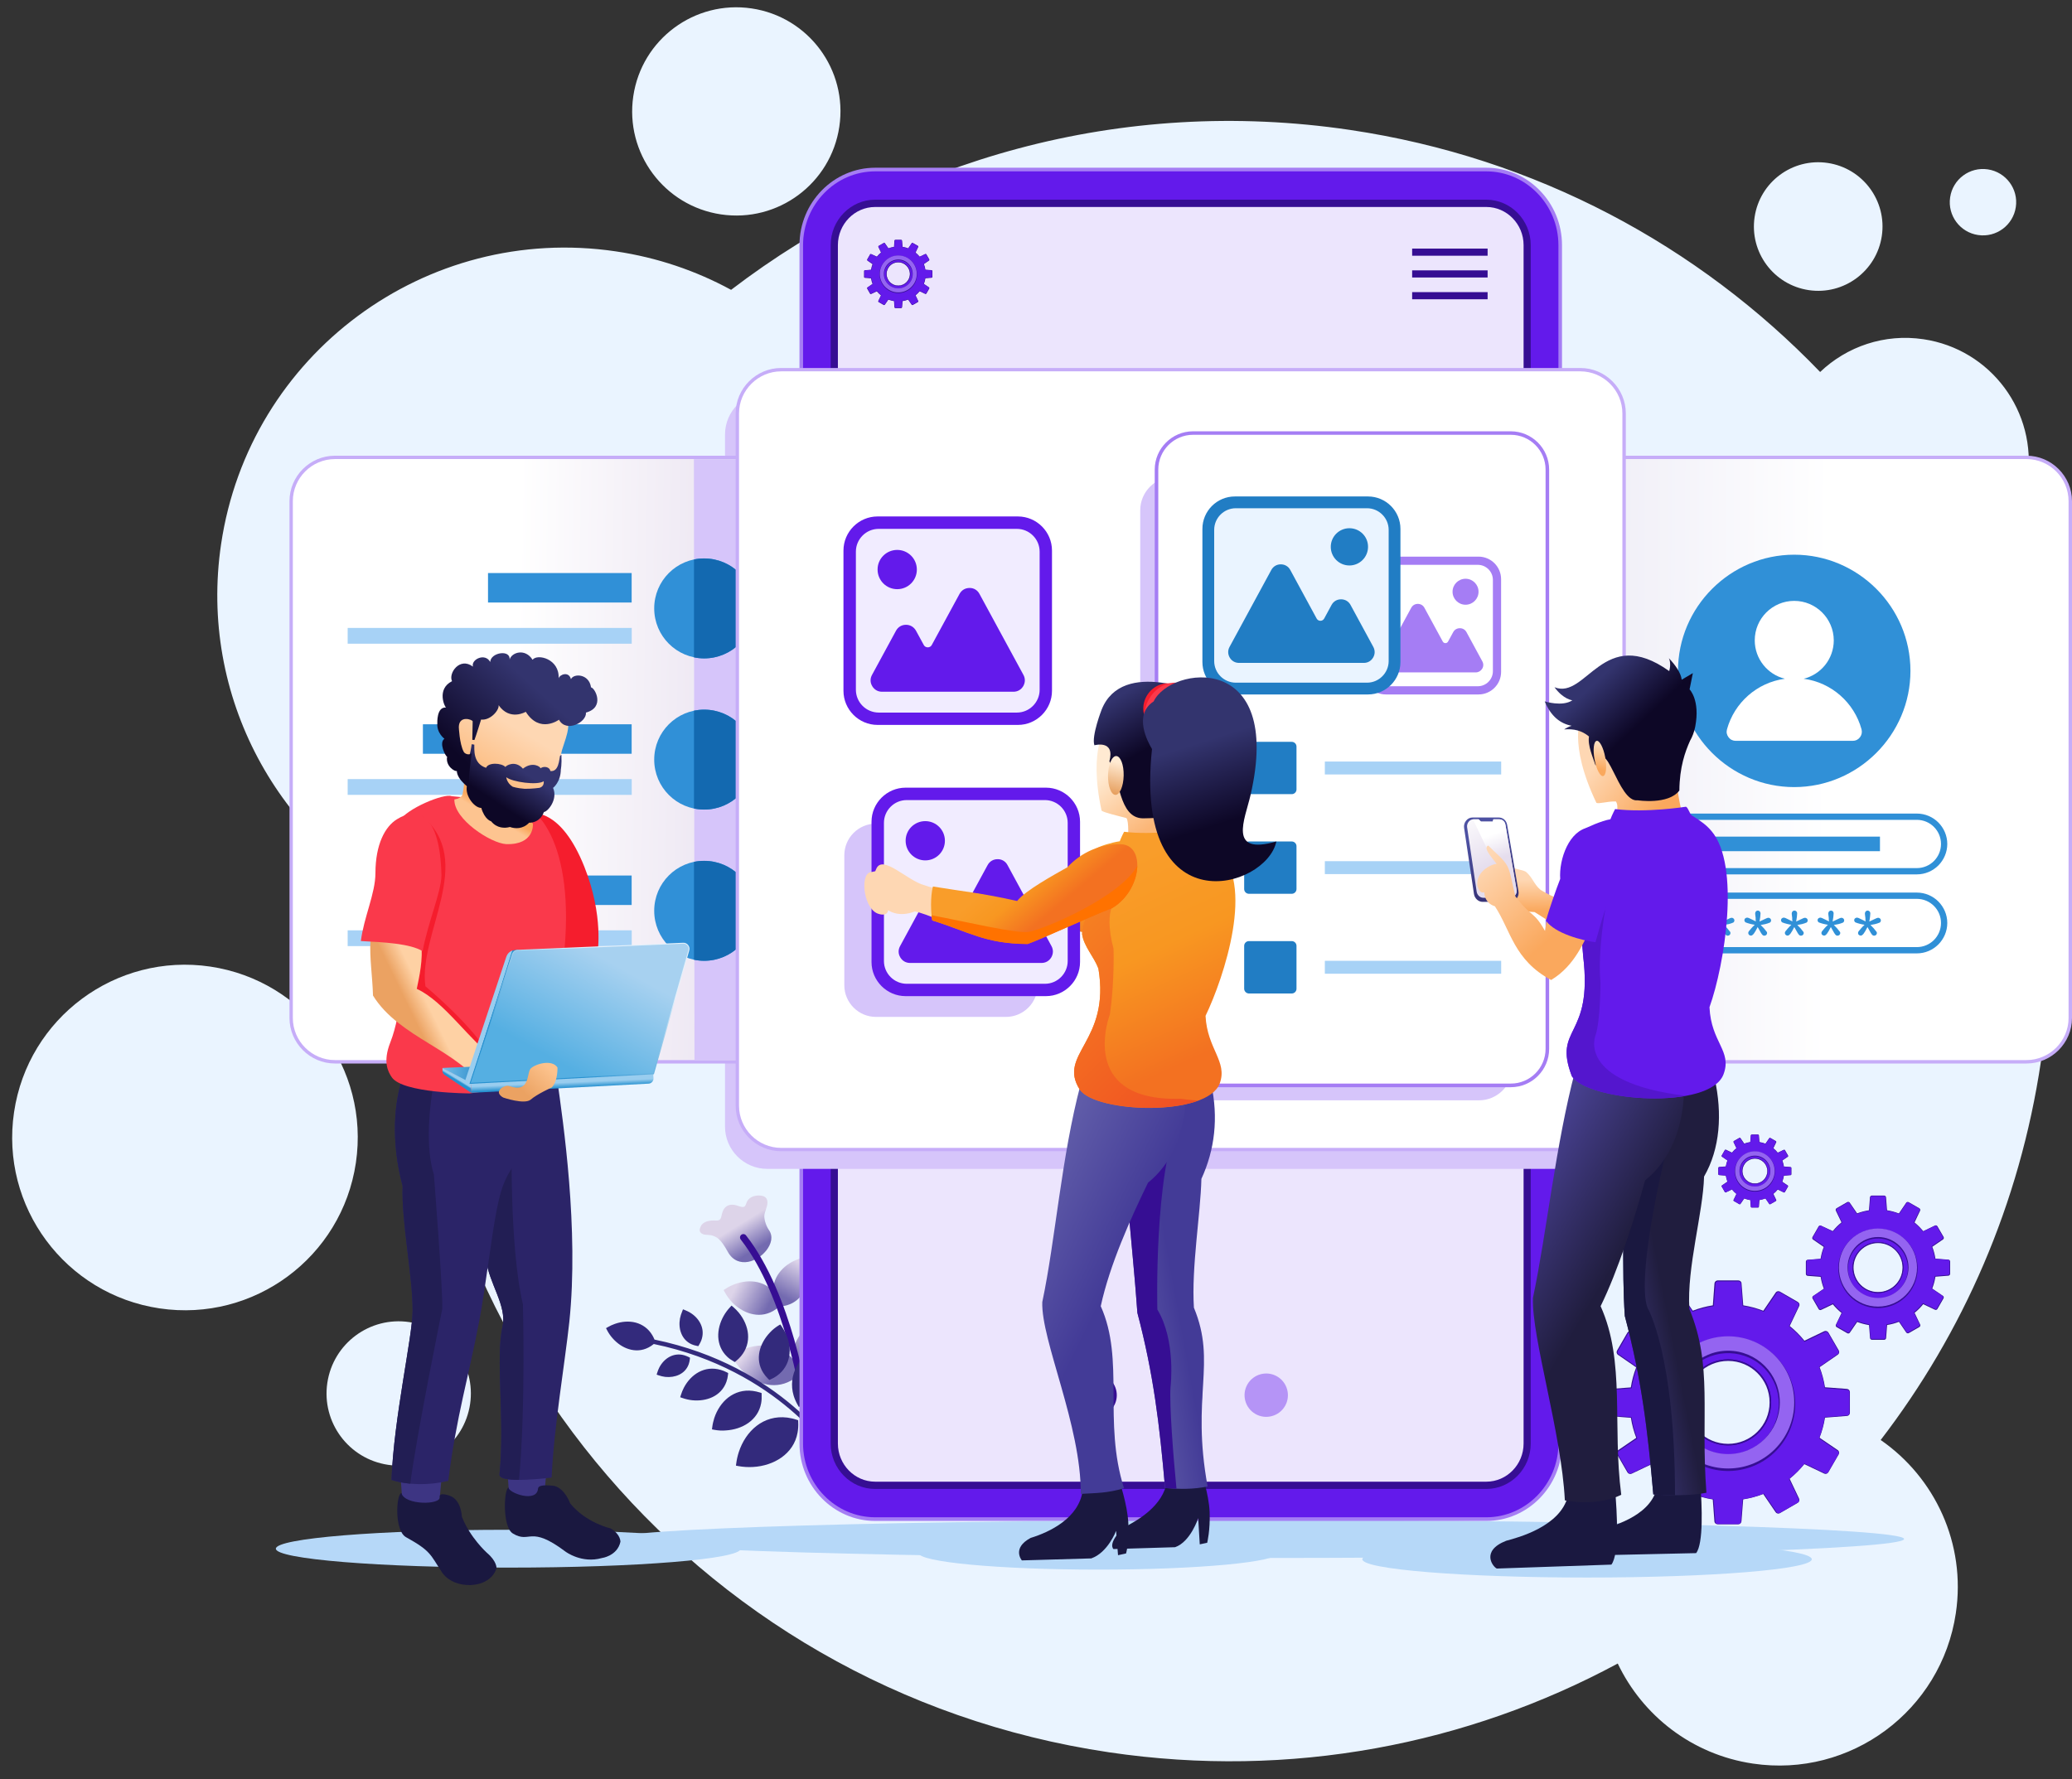 <?xml version="1.0" encoding="UTF-8"?>
<!DOCTYPE svg PUBLIC '-//W3C//DTD SVG 1.0//EN'
          'http://www.w3.org/TR/2001/REC-SVG-20010904/DTD/svg10.dtd'>
<svg height="2492.9" preserveAspectRatio="xMidYMid meet" version="1.0" viewBox="-17.0 -10.2 2902.4 2492.9" width="2902.4" xmlns="http://www.w3.org/2000/svg" xmlns:xlink="http://www.w3.org/1999/xlink" zoomAndPan="magnify"
><rect x="-17.0" y="-10.2" width="2902.4" height="2492.9" fill="#333333" stroke="none"/><g
  ><g
    ><path clip-rule="evenodd" d="M1873.8,171.8c261.3,38.7,488.8,162.6,658.8,339.2 c37.2-35.5,89.9-54.1,144.7-45.9c94.5,14,159.7,101.9,145.7,196.4c-8.5,57.3-44.2,103.9-92.2,128.5 c103.7,204.8,147.3,442.5,111.1,686.9c-29.7,200.2-109.4,380.6-224.5,530.5c75.9,52.5,119.8,145.2,105.3,242.6 c-20.3,136.7-147.5,231.1-284.2,210.8c-85.7-12.7-154.7-67.5-189.4-140.2c-210.4,113.3-457.8,162.1-712.4,124.4 c-587.7-87.1-1005.1-604.9-979.6-1185.7C373.6,1168,261,966,292.7,752.2C332.1,486.2,579.7,302.6,845.6,342 c58.3,8.6,112.6,27.3,161.5,53.9C1245.2,213.8,1553.8,124.4,1873.8,171.8L1873.8,171.8z M2767.5,227.1 c-25.4-3.8-49.1,13.8-52.8,39.2c-3.8,25.4,13.8,49.1,39.2,52.8c25.4,3.8,49.1-13.8,52.8-39.2 C2810.5,254.6,2792.9,230.9,2767.5,227.1L2767.5,227.1z M556.3,1842.2c-55.2-8.2-106.6,29.9-114.8,85.2 c-8.2,55.2,29.9,106.6,85.2,114.8c55.2,8.2,106.6-29.9,114.8-85.2C649.6,1901.8,611.5,1850.4,556.3,1842.2L556.3,1842.2z M2543.1,218.1c-49.2-7.3-95,26.7-102.3,75.9c-7.3,49.2,26.7,95,75.9,102.3c49.2,7.3,95-26.7,102.3-75.9 C2626.3,271.2,2592.3,225.4,2543.1,218.1L2543.1,218.1z M1035.8,1.6c-79.7-11.8-153.9,43.2-165.7,122.9 c-11.8,79.7,43.2,153.9,122.9,165.7c79.7,11.8,153.9-43.2,165.7-122.9C1170.6,87.6,1115.5,13.4,1035.8,1.6L1035.8,1.6z M277.6,1344.1c-132.2-19.6-255.3,71.7-274.9,203.9C-17,1680.3,74.4,1803.4,206.6,1823c132.2,19.6,255.3-71.7,274.9-203.9 C501.1,1486.8,409.8,1363.8,277.6,1344.1z" fill="#EAF4FF" fill-rule="evenodd"
    /></g
    ><g
    ><path clip-rule="evenodd" d="M1745.9,2119.5c-499.4,0-904.3,11.9-904.3,26.6 c0,14.7,404.9,26.6,904.3,26.6c499.4,0,904.3-11.9,904.3-26.6C2650.2,2131.4,2245.3,2119.5,1745.9,2119.5z" fill="#B6D8F8" fill-rule="evenodd"
    /></g
    ><g
    ><g
      ><linearGradient gradientUnits="userSpaceOnUse" id="a" x1="1040.029" x2="1018.316" xlink:actuate="onLoad" xlink:show="other" xlink:type="simple" y1="1741.086" y2="1705.621"
        ><stop offset="0" stop-color="#736ab0"
          /><stop offset="1" stop-color="#ddd4e9"
        /></linearGradient
        ><path clip-rule="evenodd" d="M990.3,1726.3c-2.9-2.7-5.5-3.9-8.4-5l-0.4-0.1 c-2.4-0.9-5.2-1.1-7.6-1.2c-2.7-0.2-5-0.3-6.9-1.3c-4-2-5.2-5.2-2.2-11c1.7-3.4,4.9-5.4,8.5-6.6c4.2-1.3,9.1-1.4,12.5-1.2 c6.3,0.4,7.1-3,7.9-6.8c0.4-1.7,0.7-3.4,1.4-5.2c2.2-6.3,6.1-9,10.5-9.9c3.9-0.8,7.8,0.2,11.3,1.4c3.7,1.3,6.5,1.9,8.2,1.3 c1.3-0.4,2.4-2,3.3-5l0,0c1.3-4,3.8-6.6,6.7-8.3c3.9-2.2,8.3-2.6,11-2.6c9.2,0.2,12,4.2,11.9,10.2c0,3-1.1,6.2-2.2,9.5 c-1.1,3.3-2.2,6.7-2.2,9.4c0.1,3.2,0.8,6.8,2,10.2c1.2,3.5,2.8,6.7,4.6,9.3c6.1,8.6,3.3,19.6-4,28.7c-3.1,3.8-6.9,7.3-11.2,10 c-4.4,2.8-9.2,4.8-14,5.7c-10.7,1.9-21.6-1.5-28.6-14.2C997.4,1734.5,993.6,1729.4,990.3,1726.3z" fill="url(#a)" fill-rule="evenodd"
        /><linearGradient gradientUnits="userSpaceOnUse" id="b" x1="1080.562" x2="1105.886" xlink:actuate="onLoad" xlink:show="other" xlink:type="simple" y1="1806.525" y2="1759.727"
        ><stop offset="0" stop-color="#736ab0"
          /><stop offset="1" stop-color="#ddd4e9"
        /></linearGradient
        ><path clip-rule="evenodd" d="M1113,1755.4c1.4,4.8,2.3,9.7,2.5,14.7c0.5,10.4-1.6,20.7-6.4,29.4c-5,8.8-12.7,15.8-23.4,19c-3.3,1-7,1.6-10.9,1.8l-3.2,0.2 l-1.3-3c-1.4-3-2.4-6.1-3.1-9c-2.8-11.9-0.6-22.8,5-32c5.5-8.9,14.1-16.1,24.2-20.6c3.5-1.6,7.2-2.8,11-3.8l4.3-1L1113,1755.4z" fill="url(#b)" fill-rule="evenodd"
        /><linearGradient gradientUnits="userSpaceOnUse" id="c" x1="1059.831" x2="1013.017" xlink:actuate="onLoad" xlink:show="other" xlink:type="simple" y1="1818.873" y2="1794.449"
        ><stop offset="0" stop-color="#736ab0"
          /><stop offset="1" stop-color="#ddd4e9"
        /></linearGradient
        ><path clip-rule="evenodd" d="M1007.9,1813.8c-3.5-3.8-6.6-8-9.1-12.6l-2.2-3.9l3.8-2.4c3.4-2.2,7.1-4,10.9-5.5c10.7-4.2,22.3-5.5,32.9-3.1 c10.9,2.5,20.7,8.8,27.5,19.6c1.7,2.7,3.2,5.6,4.5,8.9l1.2,3l-2.4,2.2c-3,2.8-6.1,5-9.3,6.8c-10.2,5.7-21,6.4-31.2,3.6 C1024.6,1827.7,1015.3,1821.7,1007.9,1813.8z" fill="url(#c)" fill-rule="evenodd"
        /><linearGradient gradientUnits="userSpaceOnUse" id="d" x1="1073.414" x2="1031.984" xlink:actuate="onLoad" xlink:show="other" xlink:type="simple" y1="1913.972" y2="1880.921"
        ><stop offset="0" stop-color="#736ab0"
          /><stop offset="1" stop-color="#ddd4e9"
        /></linearGradient
        ><path clip-rule="evenodd" d="M1021.1,1908.5c-4.3-4.6-8-9.8-11.1-15.3l-2.2-3.9l3.8-2.4c4.2-2.6,8.6-4.9,13.2-6.7c13-5.1,27-6.7,39.9-3.7 c13.1,3,24.9,10.6,33.2,23.6c2,3.2,3.8,6.8,5.4,10.8l1.2,3l-2.4,2.2c-3.6,3.3-7.3,6-11.2,8.2c-12.3,6.8-25.3,7.7-37.6,4.4 C1041.3,1925.4,1030,1918.1,1021.1,1908.5z" fill="url(#d)" fill-rule="evenodd"
        /><linearGradient gradientUnits="userSpaceOnUse" id="e" x1="1111.829" x2="1136.872" xlink:actuate="onLoad" xlink:show="other" xlink:type="simple" y1="1904.499" y2="1842.326"
        ><stop offset="0" stop-color="#736ab0"
          /><stop offset="1" stop-color="#ddd4e9"
        /></linearGradient
        ><path clip-rule="evenodd" d="M1149.4,1837.6c1.7,5.8,2.7,11.8,3,17.8c0.6,12.5-1.9,25.1-7.7,35.5c-6,10.6-15.3,19-28.2,22.9c-4,1.2-8.4,2-13.1,2.2l-3.2,0.2 l-1.3-3c-1.7-3.7-2.9-7.3-3.7-10.9c-3.4-14.4-0.7-27.5,6-38.5c6.6-10.8,17.1-19.4,29.2-24.9c4.3-1.9,8.8-3.4,13.4-4.6l4.3-1 L1149.4,1837.6z" fill="url(#e)" fill-rule="evenodd"
        /><g
        ><path clip-rule="evenodd" d="M1114.6,1951.6c0.4,2.6-1.4,5-4,5.4c-2.6,0.4-5-1.4-5.4-4 c-0.1-0.4-21.4-145.8-84.6-226.5c-1.6-2.1-1.2-5,0.8-6.6c2.1-1.6,5-1.2,6.6,0.8C1092.8,1803.3,1114.6,1951.1,1114.6,1951.6z" fill="#360E93" fill-rule="evenodd"
        /></g
      ></g
      ><g
      ><path clip-rule="evenodd" d="M1147.1,1866.3c-6.6,2-13.1,4.8-19,8.3 c-12.4,7.3-22.9,17.6-29.2,29.7c-6.4,12.3-8.5,26.3-4.2,40.9c1.4,4.6,3.4,9.2,6.1,13.8l1.1,1.9l2.1-0.3c4.6-0.7,8.8-1.8,12.8-3.2 c15.8-5.7,26.6-16.4,32.8-29.6c6.2-13,7.9-28.4,5.5-43.6c-0.8-5.3-2.2-10.6-4-15.8l-1-2.8L1147.1,1866.3L1147.1,1866.3z M1016.9,2043.9c6.9,1.3,13.9,1.7,20.9,1.3c14.5-0.8,28.6-5.3,39.9-13.3c11.4-8.1,19.8-19.7,22.5-34.8c0.9-4.7,1.2-9.8,0.9-15.2 l-0.1-2.2l-2.1-0.7c-4.5-1.5-8.8-2.4-13-3c-16.8-2.1-31.4,2.6-43.1,11.6c-11.5,8.9-20.1,22-24.9,36.7c-1.7,5.2-2.9,10.6-3.6,16 l-0.4,3L1016.9,2043.9L1016.9,2043.9z M983.3,1993.1l-3-0.6l0.4-3c0.5-4.3,1.5-8.5,2.8-12.7c3.8-11.6,10.6-21.9,19.7-29 c9.3-7.1,20.9-10.9,34.2-9.2c3.3,0.4,6.7,1.2,10.3,2.3l2.1,0.7l0.1,2.2c0.2,4.3,0,8.3-0.7,12.1c-2.2,12-8.9,21.2-17.9,27.6 c-8.9,6.3-20.1,9.8-31.5,10.5C994.3,1994.5,988.7,1994.1,983.3,1993.1L983.3,1993.1z M938.7,1948.5c4.5,1.6,9.2,2.7,14,3.2 c9.9,1,20-0.4,28.5-4.5c8.7-4.2,15.7-11.2,19.3-21.2c1.1-3.1,1.9-6.5,2.3-10.2l0.2-2.2l-1.9-1c-2.8-1.5-5.7-2.6-8.5-3.4l0,0 c-11.2-3.3-21.7-1.8-30.7,3c-8.8,4.7-16.1,12.6-21,22c-1.7,3.3-3.1,6.8-4.2,10.4l-0.9,2.9L938.7,1948.5L938.7,1948.5z M905.6,1916.8l-2.8-1l0.9-2.9c0.7-2.4,1.7-4.8,2.8-7c3.3-6.4,8.3-11.8,14.3-15c6.2-3.3,13.4-4.4,21-2.1l0,0 c1.9,0.6,3.8,1.3,5.8,2.3l1.9,1l-0.2,2.2c-0.3,2.5-0.8,4.8-1.6,7c-2.5,6.9-7.3,11.7-13.3,14.6c-5.8,2.8-12.6,3.8-19.4,3.1 C911.9,1918.6,908.7,1917.9,905.6,1916.8L905.6,1916.8z M833.3,1853.4l-1.4-2.7l2.6-1.5c3.1-1.8,6.4-3.3,9.8-4.5 c9.6-3.4,19.8-4.2,29.1-1.8c9.4,2.5,17.9,8.3,23.5,17.9c1.1,1.8,2,3.8,2.9,5.9c178.2,36.7,254.6,158.9,254.9,159.2 c0.9,1.5,0.5,3.5-1,4.4c-1.5,1-3.5,0.5-4.4-1c-0.2-0.3-75.2-120.2-250.5-156.4c-2.4,2-4.9,3.6-7.4,4.9c-9.1,4.7-18.6,5-27.4,2.3 c-8.7-2.6-16.7-8.2-23-15.4C838,1861.3,835.4,1857.5,833.3,1853.4L833.3,1853.4z M938.6,1827.2c-1.4,3.2-2.4,6.5-3.1,9.9 c-1.3,7.1-0.8,14.5,1.8,20.9c2.6,6.6,7.4,12.1,14.5,15.3c2.2,1,4.7,1.7,7.3,2.2l2.1,0.4l1.1-1.9c1.2-2,2.2-4,3-6 c3-8,2.5-15.8-0.6-22.6c-3-6.7-8.3-12.4-14.9-16.4c-2.3-1.4-4.8-2.6-7.3-3.6l-2.8-1.1L938.6,1827.2L938.6,1827.2z M1005.7,1821.3 c-3.5,3.7-6.5,7.8-9,12.2c-5.2,9.2-8,19.5-7.6,29.5l0,0c0.5,10.1,4.3,19.9,12.4,27.6c2.5,2.4,5.5,4.6,8.9,6.5l1.9,1.1l1.7-1.4 c2.6-2.1,4.9-4.4,6.9-6.8c7.9-9.4,10.8-20.3,9.9-30.9c-0.9-10.5-5.5-20.9-12.5-29.6c-2.5-3.1-5.3-5.9-8.3-8.5l-2.3-1.9 L1005.7,1821.3L1005.7,1821.3z M1073.3,1847.1c-4.3,2.7-8.3,5.9-11.7,9.6c-7.3,7.6-12.6,16.9-14.7,26.7 c-2.1,9.9-0.8,20.3,5.2,29.8c1.9,3,4.2,5.8,7,8.6l1.6,1.5l2-0.9c3.1-1.4,5.9-3,8.4-4.8c10-7.1,15.5-16.9,17.4-27.5 c1.8-10.4-0.1-21.6-4.8-31.8c-1.7-3.6-3.7-7.1-5.9-10.3l-1.8-2.5L1073.3,1847.1z" fill="#332A7C" fill-rule="evenodd"
      /></g
    ></g
    ><g clip-rule="evenodd" fill-rule="evenodd"
    ><g
      ><path d="M2409.1,1604.7c1.8-2.3,3.9-4.4,6.2-6.2l-4-8.3 c-0.3-0.6-0.1-1.4,0.5-1.8l7.5-4.3c0.6-0.4,1.4-0.2,1.8,0.4l5.2,7.6c2.7-1,5.5-1.8,8.4-2.2l0.7-9.2c0.1-0.7,0.6-1.3,1.4-1.3h8.7 c0.7,0,1.3,0.5,1.4,1.3l0.7,9.2c2.9,0.5,5.7,1.2,8.4,2.3l5.2-7.6c0.4-0.6,1.2-0.8,1.8-0.4l7.5,4.3c0.6,0.4,0.9,1.1,0.6,1.8l-4,8.3 c2.3,1.8,4.3,3.9,6.2,6.2l8.3-4c0.6-0.3,1.4-0.1,1.8,0.5l4.3,7.5c0.4,0.6,0.2,1.4-0.4,1.8l-7.6,5.2c1,2.7,1.8,5.5,2.2,8.4l9.2,0.7 c0.7,0.1,1.3,0.6,1.3,1.4v8.7c0,0.7-0.5,1.3-1.3,1.4l-9.2,0.7c-0.5,2.9-1.2,5.7-2.3,8.4l7.6,5.2c0.6,0.4,0.8,1.2,0.4,1.8l-4.3,7.5 c-0.4,0.6-1.1,0.9-1.8,0.5l-8.3-4c-1.8,2.3-3.9,4.3-6.1,6.1l4,8.3c0.3,0.6,0.1,1.4-0.6,1.8l-7.5,4.3c-0.6,0.4-1.4,0.2-1.8-0.4 l-5.2-7.6c-2.7,1-5.5,1.8-8.4,2.3l-0.7,9.2c-0.1,0.7-0.6,1.3-1.4,1.3h-8.7c-0.7,0-1.3-0.6-1.4-1.3l-0.7-9.2 c-2.9-0.4-5.7-1.2-8.4-2.3l-5.2,7.6c-0.4,0.6-1.2,0.8-1.8,0.4l-7.5-4.3c-0.6-0.4-0.9-1.1-0.5-1.8l4-8.3c-2.3-1.8-4.3-3.9-6.2-6.2 l-8.3,4c-0.6,0.3-1.4,0.1-1.8-0.5l-4.3-7.5c-0.4-0.6-0.2-1.4,0.4-1.8l7.6-5.2c-1-2.7-1.8-5.5-2.3-8.4l-9.2-0.7 c-0.7-0.1-1.3-0.6-1.3-1.4v-8.7c0-0.7,0.6-1.3,1.3-1.4l9.2-0.7c0.5-2.9,1.2-5.7,2.3-8.4l-7.6-5.2c-0.6-0.4-0.8-1.2-0.4-1.8 l4.3-7.5c0.4-0.6,1.1-0.9,1.8-0.5L2409.1,1604.7L2409.1,1604.7z M2425.8,1621.8c-4.9,8.5-2,19.3,6.5,24.2c8.5,4.9,19.3,2,24.2-6.5 c4.9-8.5,2-19.3-6.5-24.2C2441.5,1610.4,2430.7,1613.3,2425.8,1621.8z" fill="#360E93"
      /></g
      ><g
      ><path d="M2447.2,1590.2c3.1,0.5,6.1,1.3,8.9,2.4l5.3-7.8 c0.3-0.4,0.9-0.6,1.3-0.3l7.5,4.3c0.5,0.3,0.6,0.8,0.4,1.3l-4.1,8.6c2.4,1.9,4.6,4.1,6.5,6.5l8.6-4.1c0.5-0.2,1-0.1,1.3,0.4 l4.3,7.5c0.3,0.5,0.1,1-0.3,1.3l-7.8,5.4c1.1,2.8,1.9,5.8,2.4,8.9l9.5,0.7c0.5,0,0.9,0.5,0.9,1v8.7c0,0.5-0.4,1-0.9,1l-9.5,0.8 c-0.5,3.1-1.3,6.1-2.4,8.9l7.8,5.3c0.4,0.3,0.6,0.9,0.3,1.3l-4.3,7.5c-0.3,0.5-0.8,0.6-1.3,0.4l-8.6-4.1c-1.9,2.4-4.1,4.6-6.5,6.5 l4.1,8.6c0.2,0.5,0.1,1-0.4,1.3l-7.5,4.3c-0.5,0.3-1,0.1-1.3-0.3l-5.4-7.8c-2.8,1.1-5.8,1.9-8.9,2.4l-0.7,9.5c0,0.5-0.5,0.9-1,0.9 h-8.7c-0.5,0-1-0.4-1-0.9l-0.8-9.5c-3.1-0.5-6-1.3-8.8-2.4l-5.4,7.8c-0.3,0.4-0.9,0.6-1.3,0.3l-7.5-4.3c-0.5-0.3-0.6-0.8-0.4-1.3 l4.1-8.6c-2.4-1.9-4.6-4.1-6.5-6.5l-8.6,4.1c-0.5,0.2-1,0.1-1.3-0.4l-4.3-7.5c-0.3-0.5-0.1-1,0.3-1.3l7.8-5.3 c-1.1-2.8-1.9-5.8-2.4-8.9l-9.5-0.8c-0.5,0-0.9-0.5-0.9-1v-8.7c0-0.5,0.4-1,0.9-1l9.5-0.7c0.5-3.1,1.3-6.1,2.4-8.9l-7.8-5.4 c-0.4-0.3-0.6-0.9-0.3-1.3l4.3-7.5c0.3-0.5,0.8-0.6,1.3-0.4l8.6,4.1c1.9-2.4,4.1-4.6,6.5-6.5l-4.1-8.6c-0.2-0.5-0.1-1,0.4-1.3 l7.5-4.3c0.5-0.3,1-0.1,1.3,0.3l5.3,7.8c2.8-1.1,5.8-1.9,8.9-2.4l0.8-9.5c0-0.5,0.5-0.9,1-0.9h8.7c0.5,0,1,0.4,1,0.9 L2447.2,1590.2L2447.2,1590.2z M2441.2,1612.6c-10,0-18,8.1-18,18c0,10,8.1,18,18,18c10,0,18-8.1,18-18 C2459.2,1620.7,2451.1,1612.6,2441.2,1612.6z" fill="#631AEB"
      /></g
      ><g
      ><path d="M2416.8,1617.2c3.7-6.5,9.9-11.2,17.1-13.1 c7.2-1.9,14.9-0.9,21.4,2.8c6.5,3.7,11.2,9.9,13.1,17.1c1.9,7.2,0.9,14.9-2.8,21.4c-3.7,6.5-9.9,11.2-17.1,13.1 c-7.2,1.9-14.9,0.9-21.4-2.8c-6.5-3.7-11.2-9.9-13.1-17.1C2412,1631.3,2413,1623.7,2416.8,1617.2L2416.8,1617.2z M2435.7,1610.7 c-5.5,1.5-10.1,5-12.9,9.9c-2.8,4.9-3.6,10.7-2.1,16.1c1.5,5.5,5,10.1,9.9,12.9c4.9,2.8,10.7,3.6,16.1,2.1 c5.5-1.5,10.1-5,12.9-9.9c2.8-4.9,3.6-10.7,2.1-16.1c-1.5-5.5-5-10.1-9.9-12.9C2446.9,1610,2441.1,1609.3,2435.7,1610.7z" fill="#360E93"
      /></g
      ><g
      ><path d="M2441.2,1602.9c7.7,0,14.6,3.1,19.6,8.1c5,5,8.1,11.9,8.1,19.6 c0,7.7-3.1,14.6-8.1,19.6c-5,5-11.9,8.1-19.6,8.1c-7.7,0-14.6-3.1-19.6-8.1c-5-5-8.1-11.9-8.1-19.6c0-7.7,3.1-14.6,8.1-19.6 C2426.6,1606,2433.5,1602.9,2441.2,1602.9L2441.2,1602.9z M2456.5,1615.3c-3.9-3.9-9.3-6.3-15.3-6.3c-6,0-11.4,2.4-15.3,6.3 c-3.9,3.9-6.3,9.3-6.3,15.3c0,6,2.4,11.4,6.3,15.3c3.9,3.9,9.3,6.3,15.3,6.3c6,0,11.4-2.4,15.3-6.3c3.9-3.9,6.3-9.3,6.3-15.3 C2462.8,1624.6,2460.4,1619.2,2456.5,1615.3z" fill="#9464F1"
      /></g
      ><g
      ><path d="M2458.6,1630.6c0-9.6-7.8-17.4-17.4-17.4 c-9.6,0-17.4,7.8-17.4,17.4c0,9.6,7.8,17.4,17.4,17.4C2450.8,1648,2458.6,1640.2,2458.6,1630.6L2458.6,1630.6z M2425.5,1621.6 c5-8.6,16-11.6,24.6-6.6c8.6,5,11.6,16,6.6,24.7c-5,8.6-16,11.6-24.6,6.6C2423.5,1641.3,2420.5,1630.2,2425.5,1621.6z" fill="#360E93"
      /></g
    ></g
    ><g clip-rule="evenodd" fill-rule="evenodd"
    ><g
      ><path d="M2296.5,1868.2c6.1-7.6,13-14.5,20.6-20.7l-13.3-27.7 c-1-2.1-0.2-4.7,1.8-5.9l25.1-14.5c2.1-1.2,4.7-0.6,6,1.4l17.5,25.4c9.1-3.5,18.5-6,28.1-7.5l2.3-30.7c0.2-2.4,2.2-4.2,4.5-4.2 h28.9c2.4,0,4.4,1.8,4.5,4.2l2.4,30.7c9.6,1.5,19,4.1,28.1,7.6l17.3-25.4c1.3-2,4-2.6,6-1.4l25.1,14.5c2.1,1.2,2.9,3.8,1.8,5.9 l-13.2,27.8c7.6,6.1,14.5,13,20.6,20.6l27.7-13.3c2.1-1,4.7-0.2,5.9,1.8l14.5,25.1c1.2,2.1,0.6,4.7-1.4,6l-25.4,17.5 c3.5,9.1,6,18.5,7.5,28.1l30.7,2.3c2.4,0.2,4.2,2.2,4.2,4.5v28.9c0,2.4-1.8,4.4-4.2,4.5l-30.7,2.4c-1.5,9.6-4.1,19-7.6,28.1 l25.4,17.3c2,1.3,2.6,4,1.4,6l-14.5,25.1c-1.2,2.1-3.8,2.9-5.9,1.8l-27.8-13.2c-6.1,7.5-12.9,14.4-20.5,20.5l13.2,27.8 c1,2.1,0.2,4.7-1.8,5.9l-25.1,14.5c-2.1,1.2-4.7,0.6-6-1.4l-17.3-25.4c-9.1,3.5-18.5,6-28.1,7.5l-2.4,30.7 c-0.2,2.4-2.2,4.2-4.5,4.2h-28.9c-2.4,0-4.4-1.8-4.5-4.2l-2.3-30.6c-9.6-1.5-19-4-28.1-7.5l-17.5,25.4c-1.4,2-4,2.6-6,1.4 l-25.1-14.5c-2.1-1.2-2.9-3.8-1.8-5.9l13.3-27.7c-7.6-6.1-14.5-13-20.6-20.5l-27.8,13.2c-2.1,1-4.7,0.2-5.9-1.8l-14.5-25.1 c-1.2-2.1-0.6-4.7,1.4-6l25.4-17.3c-3.5-9.1-6-18.5-7.5-28.1l-30.7-2.4c-2.4-0.2-4.2-2.2-4.2-4.5v-28.9c0-2.4,1.8-4.4,4.2-4.5 l30.6-2.3c1.5-9.6,4-19,7.5-28.1l-25.4-17.5c-2-1.3-2.6-4-1.4-6l14.5-25.1c1.2-2.1,3.8-2.9,5.9-1.8L2296.5,1868.2L2296.5,1868.2z M2352.5,1925.1c-16.3,28.3-6.6,64.4,21.6,80.7c28.3,16.3,64.4,6.6,80.7-21.6c16.3-28.3,6.6-64.4-21.6-80.7 C2404.9,1887.2,2368.8,1896.9,2352.5,1925.1z" fill="#360E93"
      /></g
      ><g
      ><path d="M2423.9,1819.7c10.4,1.5,20.3,4.2,29.8,8l17.9-26.2 c1-1.5,2.9-1.9,4.5-1l25.1,14.5c1.5,0.9,2.1,2.8,1.4,4.4l-13.6,28.7c8,6.4,15.3,13.7,21.7,21.7l28.6-13.7c1.6-0.8,3.5-0.2,4.4,1.4 l14.5,25.1c0.9,1.5,0.4,3.5-1,4.5l-26.1,18c3.7,9.4,6.4,19.3,7.9,29.7l31.6,2.4c1.8,0.1,3.1,1.6,3.1,3.4v28.9 c0,1.8-1.3,3.2-3.1,3.4l-31.6,2.5c-1.5,10.3-4.2,20.2-7.9,29.7l26.2,17.9c1.5,1,1.9,2.9,1,4.5l-14.5,25.1 c-0.9,1.5-2.8,2.1-4.4,1.4l-28.7-13.6c-6.4,8-13.7,15.3-21.7,21.7l13.7,28.6c0.8,1.6,0.2,3.5-1.4,4.4l-25.1,14.5 c-1.5,0.9-3.5,0.4-4.5-1l-18-26.1c-9.4,3.7-19.4,6.4-29.7,7.9l-2.4,31.6c-0.1,1.8-1.6,3.1-3.4,3.1h-28.9c-1.8,0-3.2-1.3-3.4-3.1 l-2.5-31.6c-10.3-1.5-20.1-4.2-29.5-7.9l-18,26.1c-1,1.5-2.9,1.9-4.5,1l-25.1-14.5c-1.5-0.9-2.1-2.8-1.4-4.4l13.7-28.6 c-8-6.4-15.3-13.7-21.7-21.7l-28.7,13.7c-1.6,0.8-3.5,0.2-4.4-1.4l-14.5-25.1c-0.9-1.5-0.4-3.5,1-4.5l26.2-17.9 c-3.7-9.4-6.4-19.3-7.9-29.7l-31.6-2.5c-1.8-0.1-3.1-1.6-3.1-3.4v-28.9c0-1.8,1.4-3.2,3.1-3.4l31.6-2.4 c1.5-10.3,4.2-20.2,7.9-29.7l-26.1-18c-1.5-1-1.9-2.9-1-4.5l14.5-25.1c0.9-1.5,2.8-2.1,4.4-1.4l28.6,13.7 c6.4-8,13.7-15.3,21.7-21.7l-13.6-28.7c-0.8-1.6-0.2-3.5,1.4-4.4l25.1-14.5c1.5-0.9,3.5-0.4,4.5,1l17.9,26.2 c9.4-3.7,19.3-6.4,29.7-7.9l2.5-31.6c0.1-1.8,1.6-3.1,3.4-3.1h28.9c1.8,0,3.2,1.4,3.4,3.1L2423.9,1819.7L2423.9,1819.7z M2403.7,1894.4c-33.3,0-60.3,27-60.3,60.3c0,33.3,27,60.3,60.3,60.3s60.3-27,60.3-60.3C2463.9,1921.4,2437,1894.4,2403.7,1894.4z" fill="#631AEB"
      /></g
      ><g
      ><path d="M2322.2,1909.7c12.5-21.7,32.9-37.3,57.1-43.8 c24.2-6.5,49.7-3.1,71.4,9.4c21.7,12.5,37.3,32.9,43.8,57.1c6.5,24.2,3.1,49.7-9.4,71.4c-12.5,21.7-32.9,37.3-57.1,43.8 c-24.2,6.5-49.7,3.1-71.4-9.4c-21.7-12.5-37.3-32.9-43.8-57.1C2306.3,1956.9,2309.7,1931.4,2322.2,1909.7L2322.2,1909.7z M2385.3,1888.1c-18.2,4.9-33.7,16.7-43.1,33.1c-9.4,16.4-12,35.6-7.1,53.9c4.9,18.2,16.7,33.7,33.1,43.1 c16.4,9.4,35.6,12,53.9,7.1c18.2-4.9,33.7-16.7,43.1-33.1c9.4-16.4,12-35.6,7.1-53.9c-4.9-18.2-16.7-33.7-33.1-43.1 C2422.8,1885.8,2403.5,1883.3,2385.3,1888.1z" fill="#360E93"
      /></g
      ><g
      ><path d="M2403.7,1862.1c25.6,0,48.7,10.4,65.5,27.1 c16.8,16.8,27.1,39.9,27.1,65.5c0,25.6-10.4,48.7-27.1,65.5c-16.8,16.8-39.9,27.1-65.5,27.1s-48.7-10.4-65.5-27.1 c-16.8-16.8-27.1-39.9-27.1-65.5c0-25.6,10.4-48.7,27.1-65.5C2354.9,1872.4,2378.1,1862.1,2403.7,1862.1L2403.7,1862.1z M2454.9,1903.5c-13.1-13.1-31.2-21.2-51.2-21.2s-38.1,8.1-51.2,21.2c-13.1,13.1-21.2,31.2-21.2,51.2c0,20,8.1,38.1,21.2,51.2 c13.1,13.1,31.2,21.2,51.2,21.2s38.1-8.1,51.2-21.2c13.1-13.1,21.2-31.2,21.2-51.2C2476.1,1934.7,2468,1916.6,2454.9,1903.5z" fill="#9464F1"
      /></g
      ><g
      ><path d="M2461.8,1954.7c0-32.1-26-58.1-58.1-58.1 c-32.1,0-58.1,26-58.1,58.1c0,32.1,26,58.1,58.1,58.1C2435.8,2012.8,2461.8,1986.8,2461.8,1954.7L2461.8,1954.7z M2351.5,1924.5 c16.6-28.8,53.5-38.7,82.4-22.1c28.8,16.7,38.7,53.5,22.1,82.4c-16.6,28.8-53.5,38.7-82.4,22.1 C2344.7,1990.3,2334.8,1953.4,2351.5,1924.5z" fill="#360E93"
      /></g
    ></g
    ><g clip-rule="evenodd" fill-rule="evenodd"
    ><g
      ><path d="M2550.3,1714.7c3.6-4.5,7.7-8.6,12.2-12.2l-7.9-16.4 c-0.6-1.3-0.1-2.8,1.1-3.5l14.8-8.5c1.2-0.7,2.8-0.4,3.6,0.8l10.3,15c5.4-2.1,10.9-3.5,16.6-4.4l1.4-18.1c0.1-1.4,1.3-2.5,2.7-2.5 h17.1c1.4,0,2.6,1.1,2.7,2.5l1.4,18.1c5.7,0.9,11.2,2.4,16.6,4.5l10.2-15c0.8-1.2,2.3-1.5,3.6-0.8l14.8,8.5 c1.2,0.7,1.7,2.2,1.1,3.5l-7.8,16.4c4.5,3.6,8.5,7.7,12.2,12.2l16.4-7.9c1.3-0.6,2.8-0.1,3.5,1.1l8.6,14.8 c0.7,1.2,0.4,2.8-0.8,3.6l-15,10.3c2.1,5.4,3.5,10.9,4.4,16.6l18.1,1.4c1.4,0.1,2.5,1.3,2.5,2.7v17.1c0,1.4-1.1,2.6-2.5,2.7 l-18.1,1.4c-0.9,5.7-2.4,11.2-4.5,16.6l15,10.2c1.2,0.8,1.5,2.3,0.8,3.6l-8.5,14.8c-0.7,1.2-2.2,1.7-3.5,1.1l-16.4-7.8 c-3.6,4.4-7.6,8.5-12.1,12.1l7.8,16.4c0.6,1.3,0.1,2.8-1.1,3.5l-14.8,8.5c-1.2,0.7-2.8,0.3-3.6-0.8l-10.2-15 c-5.4,2.1-10.9,3.6-16.6,4.5l-1.4,18.2c-0.1,1.4-1.3,2.5-2.7,2.5h-17.1c-1.4,0-2.6-1.1-2.7-2.5l-1.4-18.1 c-5.7-0.9-11.2-2.4-16.6-4.4l-10.3,15c-0.8,1.2-2.3,1.5-3.6,0.8l-14.8-8.5c-1.2-0.7-1.7-2.2-1.1-3.5l7.9-16.4 c-4.5-3.6-8.6-7.7-12.2-12.1l-16.4,7.8c-1.3,0.6-2.8,0.1-3.5-1.1l-8.5-14.8c-0.7-1.2-0.4-2.8,0.8-3.6l15-10.2 c-2.1-5.4-3.6-10.9-4.5-16.6l-18.2-1.4c-1.4-0.1-2.5-1.3-2.5-2.7v-17.1c0-1.4,1.1-2.6,2.5-2.7l18.1-1.4c0.9-5.7,2.4-11.2,4.5-16.6 l-15-10.3c-1.2-0.8-1.5-2.3-0.8-3.6l8.5-14.8c0.7-1.2,2.2-1.7,3.5-1.1L2550.3,1714.7L2550.3,1714.7z M2583.4,1748.3 c-9.6,16.7-3.9,38.1,12.8,47.7c16.7,9.6,38.1,3.9,47.7-12.8c9.6-16.7,3.9-38.1-12.8-47.7C2614.4,1725.9,2593,1731.6,2583.4,1748.3 z" fill="#360E93"
      /></g
      ><g
      ><path d="M2625.6,1686c6.1,0.9,12,2.5,17.6,4.7l10.5-15.5 c0.6-0.9,1.7-1.1,2.6-0.6l14.8,8.5c0.9,0.5,1.2,1.6,0.8,2.6l-8.1,16.9c4.7,3.8,9,8.1,12.8,12.8l16.9-8.1c0.9-0.4,2.1-0.1,2.6,0.8 l8.5,14.8c0.5,0.9,0.3,2-0.6,2.6l-15.4,10.6c2.2,5.6,3.8,11.4,4.7,17.5l18.7,1.4c1,0.1,1.8,0.9,1.8,2v17.1c0,1-0.8,1.9-1.8,2 l-18.7,1.5c-0.9,6.1-2.5,12-4.7,17.5l15.5,10.5c0.9,0.6,1.1,1.7,0.6,2.6l-8.6,14.8c-0.5,0.9-1.6,1.3-2.6,0.8l-16.9-8.1 c-3.8,4.7-8.1,9-12.8,12.8l8.1,16.9c0.5,0.9,0.1,2.1-0.8,2.6l-14.8,8.6c-0.9,0.5-2,0.3-2.6-0.6l-10.6-15.4 c-5.6,2.2-11.4,3.8-17.5,4.7l-1.4,18.7c-0.1,1-0.9,1.8-2,1.8h-17.1c-1,0-1.9-0.8-2-1.8l-1.5-18.7c-6.1-0.9-11.9-2.5-17.4-4.7 l-10.6,15.4c-0.6,0.9-1.7,1.1-2.6,0.6l-14.8-8.5c-0.9-0.5-1.3-1.6-0.8-2.6l8.1-16.9c-4.7-3.8-9-8.1-12.8-12.8l-16.9,8.1 c-0.9,0.4-2.1,0.1-2.6-0.8l-8.6-14.8c-0.5-0.9-0.3-2.1,0.6-2.6l15.5-10.5c-2.2-5.6-3.8-11.4-4.7-17.5l-18.7-1.5 c-1-0.1-1.8-0.9-1.8-2v-17.1c0-1,0.8-1.9,1.8-2l18.7-1.4c0.9-6.1,2.5-12,4.7-17.5l-15.4-10.6c-0.9-0.6-1.1-1.7-0.6-2.6l8.5-14.8 c0.5-0.9,1.6-1.3,2.6-0.8l16.9,8.1c3.8-4.7,8.1-9,12.8-12.8l-8.1-16.9c-0.4-0.9-0.1-2.1,0.8-2.6l14.8-8.5c0.9-0.5,2.1-0.3,2.6,0.6 l10.5,15.5c5.6-2.2,11.4-3.8,17.5-4.7l1.5-18.7c0.1-1,0.9-1.8,2-1.8h17.1c1,0,1.9,0.8,2,1.8L2625.6,1686L2625.6,1686z M2613.6,1730.2c-19.7,0-35.6,15.9-35.6,35.6c0,19.7,15.9,35.6,35.6,35.6c19.7,0,35.6-15.9,35.6-35.6 C2649.2,1746.1,2633.3,1730.2,2613.6,1730.2z" fill="#631AEB"
      /></g
      ><g
      ><path d="M2565.5,1739.2c7.4-12.8,19.5-22.1,33.7-25.9 c14.3-3.8,29.4-1.8,42.2,5.6c12.8,7.4,22.1,19.5,25.9,33.7c3.8,14.3,1.8,29.4-5.5,42.2c-7.4,12.8-19.5,22.1-33.7,25.9 c-14.3,3.8-29.4,1.8-42.2-5.5c-12.8-7.4-22.1-19.5-25.9-33.7C2556.1,1767.1,2558.1,1752,2565.5,1739.2L2565.5,1739.2z M2602.8,1726.5c-10.8,2.9-19.9,9.9-25.5,19.5c-5.6,9.7-7.1,21-4.2,31.8c2.9,10.8,9.9,19.9,19.5,25.5c9.7,5.6,21,7.1,31.8,4.2 c10.8-2.9,19.9-9.9,25.5-19.5c5.6-9.7,7.1-21,4.2-31.8c-2.9-10.8-9.9-19.9-19.5-25.5C2624.9,1725.1,2613.5,1723.6,2602.8,1726.5z" fill="#360E93"
      /></g
      ><g
      ><path d="M2613.6,1711.1c15.1,0,28.8,6.1,38.7,16c9.9,9.9,16,23.6,16,38.7 c0,15.1-6.1,28.8-16,38.7c-9.9,9.9-23.6,16-38.7,16c-15.1,0-28.8-6.1-38.7-16c-9.9-9.9-16-23.6-16-38.7c0-15.1,6.1-28.8,16-38.7 C2584.8,1717.2,2598.5,1711.1,2613.6,1711.1L2613.6,1711.1z M2643.9,1735.5c-7.7-7.7-18.4-12.5-30.2-12.5s-22.5,4.8-30.2,12.5 c-7.7,7.7-12.5,18.4-12.5,30.2s4.8,22.5,12.5,30.2c7.7,7.7,18.4,12.5,30.2,12.5s22.5-4.8,30.2-12.5c7.7-7.7,12.5-18.4,12.5-30.2 S2651.6,1743.3,2643.9,1735.5z" fill="#9464F1"
      /></g
      ><g
      ><path d="M2648,1765.8c0-19-15.4-34.3-34.3-34.3 c-19,0-34.3,15.4-34.3,34.3c0,19,15.4,34.3,34.3,34.3C2632.6,1800.1,2648,1784.8,2648,1765.8L2648,1765.8z M2582.8,1748 c9.8-17,31.6-22.9,48.7-13c17,9.8,22.9,31.6,13,48.7c-9.8,17-31.6,22.9-48.6,13C2578.8,1786.8,2572.9,1765,2582.8,1748z" fill="#360E93"
      /></g
    ></g
    ><g clip-rule="evenodd" fill-rule="evenodd"
    ><g
      ><g
        ><path d="M2065,224.8h-856.1c-58.3,0-106,48.8-106,108.4v1679.2 c0,59.6,47.7,108.4,106,108.4H2065c58.3,0,106-48.8,106-108.4V333.2C2171,273.5,2123.3,224.8,2065,224.8z" fill="#A57DF4"
        /></g
        ><g
        ><path d="M2065,229.9h-856.1c-55.5,0-101,46.5-101,103.3v1679.2 c0,56.8,45.4,103.3,101,103.3H2065c55.5,0,101-46.5,101-103.3V333.2C2165.9,276.4,2120.5,229.9,2065,229.9z" fill="#631AEB"
        /></g
        ><g
        ><path d="M1208.8,269.6c-34.2,0-62.2,28.6-62.2,63.6v1679.2 c0,35,28,63.6,62.2,63.6H2065c34.2,0,62.2-28.6,62.2-63.6V333.2c0-35-28-63.6-62.2-63.6C1749.4,269.6,1524.3,269.6,1208.8,269.6z" fill="#360E93"
        /></g
        ><g
        ><path d="M2065,279.8c28.7,0,52.2,24.1,52.2,53.4v1679.2 c0,29.4-23.5,53.4-52.2,53.4h-856.1c-28.7,0-52.2-24-52.2-53.4V333.2c0-29.4,23.5-53.4,52.2-53.4 C1522,279.8,1751.8,279.8,2065,279.8z" fill="#ECE5FD"
        /></g
      ></g
      ><g
      ><g
        ><path d="M1490.7,1929.4c8.4-14.5,27-19.5,41.5-11.1 c14.5,8.4,19.5,27,11.1,41.5c-8.4,14.5-27,19.5-41.5,11.1C1487.3,1962.5,1482.3,1943.9,1490.7,1929.4z" fill="#360E93"
        /></g
        ><g
        ><path d="M1730.4,1929.4c8.4-14.5,27-19.5,41.5-11.1 c14.5,8.4,19.5,27,11.1,41.5c-8.4,14.5-27,19.5-41.5,11.1C1727,1962.5,1722,1943.9,1730.4,1929.4z" fill="#B594F6"
        /></g
        ><g
        ><path d="M1610.6,1929.4c8.4-14.5,27-19.5,41.5-11.1 c14.5,8.4,19.5,27,11.1,41.5c-8.4,14.5-27,19.5-41.5,11.1C1607.1,1962.5,1602.2,1943.9,1610.6,1929.4z" fill="#B594F6"
        /></g
      ></g
      ><g
      ><g
        ><path d="M1211.3,349.4c1.7-2.1,3.6-4.1,5.8-5.8l-3.7-7.7 c-0.3-0.6-0.1-1.3,0.5-1.7l7-4c0.6-0.3,1.3-0.2,1.7,0.4l4.9,7.1c2.5-1,5.2-1.7,7.8-2.1l0.6-8.6c0-0.7,0.6-1.2,1.3-1.2h8.1 c0.7,0,1.2,0.5,1.3,1.2l0.7,8.6c2.7,0.4,5.3,1.1,7.9,2.1l4.8-7.1c0.4-0.6,1.1-0.7,1.7-0.4l7,4c0.6,0.3,0.8,1,0.5,1.7l-3.7,7.8 c2.1,1.7,4,3.6,5.8,5.7l7.7-3.7c0.6-0.3,1.3-0.1,1.7,0.5l4,7c0.3,0.6,0.2,1.3-0.4,1.7l-7.1,4.9c1,2.5,1.7,5.2,2.1,7.9l8.6,0.6 c0.7,0.1,1.2,0.6,1.2,1.3v8.1c0,0.7-0.5,1.2-1.2,1.3l-8.6,0.7c-0.4,2.7-1.1,5.3-2.1,7.9l7.1,4.8c0.6,0.4,0.7,1.1,0.4,1.7l-4,7 c-0.3,0.6-1.1,0.8-1.7,0.5l-7.8-3.7c-1.7,2.1-3.6,4-5.7,5.7l3.7,7.8c0.3,0.6,0.1,1.3-0.5,1.7l-7,4c-0.6,0.3-1.3,0.2-1.7-0.4 l-4.9-7.1c-2.5,1-5.2,1.7-7.8,2.1l-0.7,8.6c-0.1,0.7-0.6,1.2-1.3,1.2h-8.1c-0.7,0-1.2-0.5-1.3-1.2l-0.6-8.6 c-2.7-0.4-5.3-1.1-7.9-2.1l-4.9,7.1c-0.4,0.5-1.1,0.7-1.7,0.4l-7-4c-0.6-0.3-0.8-1.1-0.5-1.7l3.7-7.7c-2.1-1.7-4-3.6-5.8-5.7 l-7.8,3.7c-0.6,0.3-1.3,0.1-1.7-0.5l-4-7c-0.3-0.6-0.2-1.3,0.4-1.7l7.1-4.9c-1-2.5-1.7-5.2-2.1-7.8l-8.6-0.7 c-0.7-0.1-1.2-0.6-1.2-1.3v-8.1c0-0.7,0.5-1.2,1.2-1.3l8.6-0.6c0.4-2.7,1.1-5.3,2.1-7.9l-7.1-4.9c-0.5-0.4-0.7-1.1-0.4-1.7l4-7 c0.3-0.6,1.1-0.8,1.7-0.5L1211.3,349.4L1211.3,349.4z M1227,365.4c-4.6,7.9-1.9,18,6,22.6c7.9,4.6,18,1.9,22.6-6 c4.6-7.9,1.9-18-6-22.6C1241.7,354.7,1231.5,357.5,1227,365.4z" fill="#360E93"
        /></g
        ><g
        ><path d="M1246.9,335.9c2.9,0.4,5.7,1.2,8.3,2.2l5-7.3 c0.3-0.4,0.8-0.5,1.2-0.3l7,4c0.4,0.2,0.6,0.8,0.4,1.2l-3.8,8c2.2,1.8,4.3,3.8,6.1,6.1l8-3.8c0.4-0.2,1-0.1,1.2,0.4l4,7 c0.2,0.4,0.1,1-0.3,1.2l-7.3,5c1,2.6,1.8,5.4,2.2,8.3l8.8,0.7c0.5,0,0.9,0.4,0.9,0.9v8.1c0,0.5-0.4,0.9-0.9,0.9l-8.8,0.7 c-0.4,2.9-1.2,5.7-2.2,8.3l7.3,5c0.4,0.3,0.5,0.8,0.3,1.2l-4,7c-0.2,0.4-0.8,0.6-1.2,0.4l-8-3.8c-1.8,2.2-3.8,4.3-6.1,6.1l3.8,8 c0.2,0.4,0,1-0.4,1.2l-7,4c-0.4,0.2-1,0.1-1.2-0.3l-5-7.3c-2.6,1-5.4,1.8-8.3,2.2l-0.7,8.8c0,0.5-0.4,0.9-0.9,0.9h-8.1 c-0.5,0-0.9-0.4-0.9-0.9l-0.7-8.8c-2.9-0.4-5.6-1.2-8.3-2.2l-5,7.3c-0.3,0.4-0.8,0.5-1.2,0.3l-7-4c-0.4-0.2-0.6-0.8-0.4-1.2 l3.8-8c-2.2-1.8-4.3-3.8-6.1-6.1l-8,3.8c-0.4,0.2-1,0-1.2-0.4l-4-7c-0.2-0.4-0.1-1,0.3-1.2l7.3-5c-1-2.6-1.8-5.4-2.2-8.3 l-8.8-0.7c-0.5,0-0.9-0.4-0.9-0.9v-8.1c0-0.5,0.4-0.9,0.9-0.9l8.8-0.7c0.4-2.9,1.2-5.7,2.2-8.3l-7.3-5c-0.4-0.3-0.5-0.8-0.3-1.2 l4-7c0.2-0.4,0.8-0.6,1.2-0.4l8,3.8c1.8-2.2,3.8-4.3,6.1-6.1l-3.8-8c-0.2-0.4,0-1,0.4-1.2l7-4c0.4-0.2,1-0.1,1.2,0.3l5,7.3 c2.6-1,5.4-1.8,8.3-2.2l0.7-8.8c0-0.5,0.4-0.9,0.9-0.9h8.1c0.5,0,0.9,0.4,0.9,0.9L1246.9,335.9L1246.9,335.9z M1241.3,356.8 c-9.3,0-16.9,7.5-16.9,16.9c0,9.3,7.5,16.9,16.9,16.9c9.3,0,16.9-7.5,16.9-16.9C1258.1,364.3,1250.6,356.8,1241.3,356.8z" fill="#631AEB"
        /></g
        ><g
        ><path d="M1218.5,361c3.5-6.1,9.2-10.4,16-12.2c6.8-1.8,13.9-0.9,20,2.6 c6.1,3.5,10.4,9.2,12.2,16c1.8,6.8,0.9,13.9-2.6,20c-3.5,6.1-9.2,10.4-16,12.2c-6.8,1.8-13.9,0.9-19.9-2.6 c-6.1-3.5-10.4-9.2-12.2-16C1214.1,374.2,1215,367.1,1218.5,361L1218.5,361z M1236.2,355c-5.1,1.4-9.4,4.7-12,9.2 c-2.6,4.6-3.4,10-2,15.1c1.4,5.1,4.7,9.4,9.2,12c4.6,2.6,10,3.4,15.1,2c5.1-1.4,9.4-4.7,12-9.2c2.6-4.6,3.3-10,2-15.1 c-1.4-5.1-4.7-9.4-9.2-12.1C1246.6,354.4,1241.3,353.6,1236.2,355z" fill="#360E93"
        /></g
        ><g
        ><path d="M1241.3,347.7c7.2,0,13.6,2.9,18.3,7.6 c4.7,4.7,7.6,11.2,7.6,18.3c0,7.2-2.9,13.6-7.6,18.3c-4.7,4.7-11.2,7.6-18.3,7.6s-13.6-2.9-18.3-7.6c-4.7-4.7-7.6-11.2-7.6-18.3 c0-7.2,2.9-13.6,7.6-18.3C1227.7,350.6,1234.1,347.7,1241.3,347.7L1241.3,347.7z M1255.6,359.3c-3.7-3.7-8.7-5.9-14.3-5.9 c-5.6,0-10.6,2.3-14.3,5.9c-3.7,3.7-5.9,8.7-5.9,14.3c0,5.6,2.3,10.7,5.9,14.3c3.7,3.7,8.7,5.9,14.3,5.9c5.6,0,10.6-2.3,14.3-5.9 c3.7-3.7,5.9-8.7,5.9-14.3C1261.5,368,1259.3,363,1255.6,359.3z" fill="#9464F1"
        /></g
        ><g
        ><path d="M1257.5,373.6c0-9-7.3-16.3-16.3-16.3c-9,0-16.3,7.3-16.3,16.3 c0,9,7.3,16.3,16.3,16.3C1250.3,389.9,1257.5,382.6,1257.5,373.6L1257.5,373.6z M1226.7,365.2c4.7-8.1,15-10.8,23-6.2 c8.1,4.7,10.8,15,6.2,23c-4.7,8.1-15,10.8-23,6.2C1224.8,383.6,1222,373.2,1226.7,365.2z" fill="#360E93"
        /></g
      ></g
      ><g fill="#360E93"
      ><path d="M1961.1 338.1H2066.8V348.1H1961.1z"
        /><path d="M1961.1 399.1H2066.8V409.1H1961.1z"
        /><path d="M1961.1 368.6H2066.8V378.6H1961.1z"
      /></g
    ></g
    ><g
    ><path clip-rule="evenodd" d="M2230.1,1568.5v-970c0-32.4-26.5-59-59-59H1057.6 c-32.4,0-59,26.6-59,59v970c0,32.4,26.6,59,59,59h1113.5C2203.5,1627.5,2230.1,1601,2230.1,1568.5z" fill="#D6C5FA" fill-rule="evenodd"
    /></g
    ><g
    ><path clip-rule="evenodd" d="M1240,1416.1V692c0-35.1-28.7-63.7-63.7-63.7H452.2 c-35.1,0-63.7,28.7-63.7,63.7v724.1c0,35.1,28.7,63.8,63.7,63.8h724.1C1211.3,1479.9,1240,1451.2,1240,1416.1z" fill="#C6ADF8" fill-rule="evenodd"
    /></g
    ><linearGradient gradientUnits="userSpaceOnUse" id="f" x1="1016.247" x2="705.027" xlink:actuate="onLoad" xlink:show="other" xlink:type="simple" y1="1057.03" y2="1052.47"
    ><stop offset="0" stop-color="#ebe4f1"
      /><stop offset="1" stop-color="#fff"
    /></linearGradient
    ><path clip-rule="evenodd" d="M1235.2,1416.1V692c0-32.4-26.5-59-59-59H452.2c-32.4,0-59,26.5-59,59v724.1c0,32.4,26.5,59,59,59h724.1 C1208.7,1475.1,1235.2,1448.5,1235.2,1416.1z" fill="url(#f)" fill-rule="evenodd"
    /><g
    ><path clip-rule="evenodd" d="M1235.2,1399.5V708.6c0-41.5-34-75.5-75.5-75.5H955l0.8,842h203.9 C1201.2,1475.1,1235.2,1441.1,1235.2,1399.5z" fill="#D6C5FA" fill-rule="evenodd"
    /></g
    ><g
    ><path clip-rule="evenodd" d="M2885.4,1416.1V692c0-35.1-28.7-63.7-63.7-63.7h-724.1 c-35.1,0-63.8,28.7-63.8,63.7v724.1c0,35.1,28.7,63.8,63.8,63.8h724.1C2856.7,1479.9,2885.4,1451.2,2885.4,1416.1z" fill="#C6ADF8" fill-rule="evenodd"
    /></g
    ><linearGradient gradientUnits="userSpaceOnUse" id="g" x1="2255.434" x2="2543.921" xlink:actuate="onLoad" xlink:show="other" xlink:type="simple" y1="1053.142" y2="1054.454"
    ><stop offset="0" stop-color="#f1f0f8"
      /><stop offset="1" stop-color="#fff"
    /></linearGradient
    ><path clip-rule="evenodd" d="M2880.6,1416.1V692c0-32.4-26.5-59-59-59h-724.1c-32.4,0-59,26.5-59,59v724.1c0,32.4,26.5,59,59,59h724.1 C2854,1475.1,2880.6,1448.5,2880.6,1416.1z" fill="url(#g)" fill-rule="evenodd"
    /><g clip-rule="evenodd" fill-rule="evenodd"
    ><g
      ><path d="M969.4,984.1c-38.7,0-70,31.3-70,70c0,38.7,31.3,70,70,70 c38.7,0,70-31.3,70-70C1039.4,1015.4,1008.1,984.1,969.4,984.1z" fill="#3090D7"
      /></g
      ><g
      ><path d="M575.4 1004.6H867.8V1045.9H575.4z" fill="#3090D7"
      /></g
      ><g
      ><path d="M470 1081.4H867.9V1103.5H470z" fill="#A7D2F6"
      /></g
      ><g
      ><path d="M955.1,985.5v137.1c4.6,1,9.4,1.5,14.3,1.5c38.7,0,70-31.3,70-70 c0-38.7-31.3-70-70-70C964.5,984.1,959.8,984.6,955.1,985.5z" fill="#1369B0"
      /></g
      ><g
      ><path d="M969.4,772.2c-38.7,0-70,31.3-70,70c0,38.7,31.3,70,70,70 c38.7,0,70-31.3,70-70C1039.4,803.6,1008.1,772.2,969.4,772.2z" fill="#3090D7"
      /></g
      ><g
      ><path d="M666.6 792.7H867.8V834H666.6z" fill="#3090D7"
      /></g
      ><g
      ><path d="M470 869.6H867.9V891.7H470z" fill="#A7D2F6"
      /></g
      ><g
      ><path d="M955.1,773.7v137.1c4.6,1,9.4,1.5,14.3,1.5c38.7,0,70-31.3,70-70 c0-38.7-31.3-70-70-70C964.5,772.2,959.8,772.7,955.1,773.7z" fill="#1369B0"
      /></g
      ><g
      ><path d="M969.4,1195.9c-38.7,0-70,31.3-70,70c0,38.7,31.3,70,70,70 c38.7,0,70-31.3,70-70C1039.4,1227.3,1008.1,1195.9,969.4,1195.9z" fill="#3090D7"
      /></g
      ><g
      ><path d="M638.2 1216.5H867.8V1257.8H638.2z" fill="#3090D7"
      /></g
      ><g
      ><path d="M470 1293.3H867.9V1315.4H470z" fill="#A7D2F6"
      /></g
      ><g
      ><path d="M955.1,1197.4v137.1c4.6,1,9.4,1.5,14.3,1.5 c38.7,0,70-31.3,70-70c0-38.7-31.3-70-70-70C964.5,1195.9,959.8,1196.4,955.1,1197.4z" fill="#1369B0"
      /></g
    ></g
    ><g
    ><path clip-rule="evenodd" d="M2260.4,1539.1v-970c0-35.1-28.7-63.7-63.7-63.7H1077.2 c-35.1,0-63.7,28.7-63.7,63.7v970c0,35,28.7,63.7,63.7,63.7h1119.5C2231.7,1602.8,2260.4,1574.1,2260.4,1539.1z" fill="#C6ADF8" fill-rule="evenodd"
    /></g
    ><g
    ><path clip-rule="evenodd" d="M2255.6,1539.1v-970c0-32.4-26.5-59-59-59H1077.2 c-32.4,0-59,26.6-59,59v970c0,32.4,26.6,59,59,59h1119.5C2229,1598,2255.6,1571.5,2255.6,1539.1z" fill="#FFF" fill-rule="evenodd"
    /></g
    ><g
    ><path clip-rule="evenodd" d="M1210,1143.8h182.2c24.4,0,44.3,20,44.3,44.3v182.2 c0,24.4-20,44.3-44.3,44.3H1210c-24.4,0-44.3-20-44.3-44.3v-182.2C1165.7,1163.7,1185.6,1143.8,1210,1143.8z" fill="#D6C5FA" fill-rule="evenodd"
    /></g
    ><g
    ><path clip-rule="evenodd" d="M1627,657.9h427.7c25.8,0,46.8,21.1,46.8,46.8v780 c0,25.8-21.1,46.8-46.8,46.8H1627c-25.8,0-46.8-21.1-46.8-46.8v-780C1580.2,679,1601.3,657.9,1627,657.9z" fill="#D6C5FA" fill-rule="evenodd"
    /></g
    ><g
    ><path clip-rule="evenodd" d="M2153,1459.4V647.8c0-29.6-24.2-53.7-53.7-53.7h-445.1 c-29.6,0-53.7,24.2-53.7,53.7v811.6c0,29.6,24.2,53.7,53.7,53.7h445.1C2128.9,1513.1,2153,1489,2153,1459.4z" fill="#A57DF4" fill-rule="evenodd"
    /></g
    ><g
    ><path clip-rule="evenodd" d="M2148,1459.4V647.7c0-26.8-21.9-48.7-48.7-48.7h-445.1 c-26.8,0-48.7,21.9-48.7,48.7v811.6c0,26.8,21.9,48.7,48.7,48.7h445.1C2126.1,1508.1,2148,1486.2,2148,1459.4z" fill="#FFF" fill-rule="evenodd"
    /></g
    ><g clip-rule="evenodd" fill-rule="evenodd"
    ><g
      ><path d="M1725.8,1095.9v-60.1c0-3.6,3-6.6,6.6-6.6h60.1 c3.6,0,6.6,3,6.6,6.6v60.1c0,3.6-3,6.6-6.6,6.6h-60.1C1728.8,1102.4,1725.8,1099.5,1725.8,1095.9z" fill="#217DC4"
      /></g
      ><g
      ><path d="M1838.8 1056.8H2085.8V1074.9H1838.8z" fill="#A7D2F6"
      /></g
      ><g
      ><path d="M1725.8,1235.5v-60.1c0-3.6,3-6.6,6.6-6.6h60.1 c3.6,0,6.6,3,6.6,6.6v60.1c0,3.6-3,6.6-6.6,6.6h-60.1C1728.8,1242.1,1725.8,1239.1,1725.8,1235.5z" fill="#217DC4"
      /></g
      ><g
      ><path d="M1838.8 1196.4H2085.8V1214.5H1838.8z" fill="#A7D2F6"
      /></g
      ><g
      ><path d="M1725.8,1375.1V1315c0-3.6,3-6.6,6.6-6.6h60.1 c3.6,0,6.6,3,6.6,6.6v60.2c0,3.6-3,6.6-6.6,6.6h-60.1C1728.8,1381.7,1725.8,1378.7,1725.8,1375.1z" fill="#217DC4"
      /></g
      ><g
      ><path d="M1838.8 1336H2085.8V1354.1H1838.8z" fill="#A7D2F6"
      /></g
    ></g
    ><g clip-rule="evenodd" fill-rule="evenodd"
    ><g
      ><path d="M2054.1,769.7h-129.9c-17.4,0-31.6,14.2-31.6,31.6v129.9 c0,17.4,14.2,31.6,31.6,31.6h129.9c17.4,0,31.6-14.2,31.6-31.6V801.3C2085.7,783.9,2071.5,769.7,2054.1,769.7z" fill="#A57DF4"
      /></g
      ><g
      ><path d="M2074.2,930.2V802.3c0-11.6-9.5-21.1-21.1-21.1h-127.9 c-11.6,0-21.1,9.5-21.1,21.1v127.9c0,11.6,9.5,21.1,21.1,21.1h127.9C2064.7,951.3,2074.2,941.8,2074.2,930.2z" fill="#FFF"
      /></g
      ><g
      ><path d="M1959.8,841.4l-40.7,75c-1.8,3.4-1.7,7.1,0.2,10.4 c2,3.3,5.2,5.1,9.1,5.1c40.6,0,81.1,0,121.7,0c3.8,0,7.1-1.9,9.1-5.1c2-3.3,2-7.1,0.2-10.4l-22.2-40.9c-1.9-3.5-5.3-5.5-9.3-5.5 c-4,0-7.4,2-9.3,5.5l-7.2,13.2c-0.8,1.4-2.1,2.2-3.7,2.2c-1.6,0-2.9-0.8-3.7-2.2l-25.7-47.3c-1.9-3.5-5.3-5.5-9.3-5.5 C1965.1,835.9,1961.7,837.9,1959.8,841.4z" fill="#A57DF4"
      /></g
      ><g
      ><path d="M2035.9,800.7c-10,0-18.2,8.1-18.2,18.2c0,10,8.1,18.2,18.2,18.2 c10,0,18.2-8.1,18.2-18.2C2054.1,808.9,2046,800.7,2035.9,800.7z" fill="#A57DF4"
      /></g
    ></g
    ><g clip-rule="evenodd" fill-rule="evenodd"
    ><g
      ><path d="M1899.3,685.4h-186.6c-25,0-45.4,20.4-45.4,45.4v186.6 c0,25,20.4,45.4,45.4,45.4h186.6c25,0,45.4-20.4,45.4-45.4V730.8C1944.7,705.8,1924.3,685.4,1899.3,685.4z" fill="#217DC4"
      /></g
      ><g
      ><path d="M1928.2,916V732.2c0-16.6-13.6-30.3-30.3-30.3h-183.8 c-16.7,0-30.3,13.6-30.3,30.3V916c0,16.7,13.6,30.3,30.3,30.3h183.8C1914.6,946.3,1928.2,932.6,1928.2,916z" fill="#EAF4FF"
      /></g
      ><g
      ><path d="M1763.8,788.4l-58.5,107.8c-2.6,4.8-2.5,10.2,0.3,15 c2.8,4.7,7.5,7.4,13,7.4c58.3,0,116.6,0,174.8,0c5.5,0,10.2-2.7,13-7.4c2.8-4.7,2.9-10.1,0.3-15l-31.9-58.8 c-2.7-5-7.6-7.9-13.3-7.9c-5.7,0-10.6,2.9-13.3,7.9l-10.3,19c-1.1,2-3,3.2-5.3,3.2c-2.3,0-4.2-1.2-5.3-3.2l-36.9-68 c-2.7-5-7.6-7.9-13.3-7.9C1771.4,780.5,1766.5,783.4,1763.8,788.4z" fill="#217DC4"
      /></g
      ><g
      ><path d="M1873.2,729.9c-14.4,0-26.1,11.7-26.1,26.1 c0,14.4,11.7,26.1,26.1,26.1c14.4,0,26.1-11.7,26.1-26.1C1899.4,741.6,1887.7,729.9,1873.2,729.9z" fill="#217DC4"
      /></g
    ></g
    ><g
    ><g
      ><ellipse clip-rule="evenodd" cx="695" cy="2159.7" fill="#B6D8F8" fill-rule="evenodd" rx="325.6" ry="26.5"
      /></g
      ><g
      ><path clip-rule="evenodd" d="M601.8 2057.4L598.3 2096.3 547 2100.1 543.8 2053.5z" fill="#3D3583" fill-rule="evenodd"
      /></g
      ><g
      ><path clip-rule="evenodd" d="M545.3,2081.7c-7.3,1.3-10.3,52.6,6.5,61.9 c35.1,19.4,33.9,24.4,49.8,48.4c16.3,26.1,67.9,25.3,76.9-5.1c0,0,0.7-9.5-13.5-21.5c0,0-23.6-21.2-35-50.5 c0,0-0.7-23.4-16.6-29.2c0,0-15.6-6.1-14.4,1.6C600.6,2098.6,549.6,2099,545.3,2081.7z" fill="#1A1840" fill-rule="evenodd"
      /></g
      ><g
      ><path clip-rule="evenodd" d="M748.6 2049.6L745.2 2086.5 696.5 2090.2 693.5 2045.9z" fill="#3D3583" fill-rule="evenodd"
      /></g
      ><g
      ><path clip-rule="evenodd" d="M695.4,2074c-6.6,1.7-9,55.3,6,64.4 c24.7,14.9,23.2-12.7,73.9,25.5c0,0,22.5,16.9,50.7,8.9c0,0,21.7-2.8,26.1-22.8c0,0,0.4-10.5-13.7-18.7c0,0-34.6-7.7-56.8-35.2 c0,0-6.9-20-21.7-24.3c0,0-22.6-3.6-23.2,3.5C735.1,2096.4,694.7,2081.2,695.4,2074z" fill="#1A1840" fill-rule="evenodd"
      /></g
      ><g
      ><path clip-rule="evenodd" d="M755.7,2060c0,0-74.5,9.9-73-4.5c7.8-75.7-5.9-162.6,4.2-206.9 c6.7-29.3-19.6-61.5-22.9-94.1l-47.7-257.2l147.2,5.3c8.2,57.8,30.6,209.9,17,339.2C774.6,1897.4,758.6,1991.5,755.7,2060z" fill="#2B2468" fill-rule="evenodd"
      /></g
      ><g
      ><path clip-rule="evenodd" d="M710,2063.3c-15.1,0-27.9-1.8-27.3-7.9 c7.8-75.7-5.9-162.6,4.2-206.9c6.7-29.3-19.6-61.5-22.9-94.1l-30.9-166.5l66.8-9.5c0,0-3.9,157,15.6,238.8 C715.4,1817.4,719.6,1961.6,710,2063.3z" fill="#221E54" fill-rule="evenodd"
      /></g
      ><g
      ><path clip-rule="evenodd" d="M547.5,1498.4c-11.9,32.6-17.7,89.5-0.5,153.2 c-1.9,49.8,14.2,126.3,14,174.7c-0.1,35.9-26.3,149.6-29.6,237c22.6,7.6,53.9,7.7,79.5,1.4c11.7-92.3,28.3-144.1,43.7-225.5 c8.8-46.6,15.7-110.4,24.2-154.3c7.8-40,15.5-53.9,42.4-85.7c20.6-24.2,43.9-68.1,42.2-96.6L547.5,1498.4z" fill="#2B2468" fill-rule="evenodd"
      /></g
      ><g
      ><path clip-rule="evenodd" d="M547.5,1498.4c-11.9,32.6-17.7,89.5-0.5,153.2 c-1.9,49.8,14.2,126.3,14,174.7c-0.1,35.9-26.3,149.6-29.6,237c7.9,2.7,16.9,4.4,26.3,5.3c9.1-69.9,44.8-244.7,44.8-244.7 c1.3-22.1-11.7-188.2-11.7-188.2c-12.6-40.2-6.1-97.5,1-136.4L547.5,1498.4z" fill="#221E54" fill-rule="evenodd"
      /></g
      ><g
      ><path clip-rule="evenodd" d="M728.8,1129.4c0,0,40.1-7.5,72.8,75 c27.5,69.3,18.3,120.6,18.3,120.6l-75.1-0.9L728.8,1129.4z" fill="#F51D2D" fill-rule="evenodd"
      /></g
      ><g
      ><path clip-rule="evenodd" d="M707.4,1114.2c44.3,10.4,92.8,96.5,54.7,283.9 c0,0-20.4,89.8-42.5,112.6l-78.5,11.1c0,0-93.9-0.1-109.3-22.6c-5.2-7.6-12.8-21.6-2.1-48.8c33.4-84.9,9.8-259.4,12.4-310 c10.4-17.8,63-39.3,73.3-35.1L707.4,1114.2z" fill="#FA394B" fill-rule="evenodd"
      /></g
      ><g
      ><path clip-rule="evenodd" d="M578.9,1371.7c0,0,61,50.5,86.1,91.2l29.7,32l-85.7-72.6 l-72.3-70.2l-22.3-94.3l40.3-69.7l19.4-54.9C650.3,1196.1,568.6,1297.6,578.9,1371.7z" fill="#F51D2D" fill-rule="evenodd"
      /></g
      ><linearGradient gradientUnits="userSpaceOnUse" id="h" x1="564.425" x2="588.254" xlink:actuate="onLoad" xlink:show="other" xlink:type="simple" y1="1420" y2="1408.414"
      ><stop offset="0" stop-color="#eba262"
        /><stop offset="1" stop-color="#fed1a4"
      /></linearGradient
      ><path clip-rule="evenodd" d="M661.4,1516.1l31-29.7c2.7-2.6-6.2-4.2-9.2-6.5c-43.8-33-77.2-86.6-116.4-104.6c3.7-17.7,8.9-40.8,6.3-64.8l-71.1-3.4 c-1.6,24.5,2.7,49.8,3.5,77.6C542.2,1444.3,627,1461.3,661.4,1516.1z" fill="url(#h)" fill-rule="evenodd"
      /><g
      ><path clip-rule="evenodd" d="M575,1322.5c7.2-39.2,25.7-82.2,26.4-105.6 c-1.9-88-33.4-97.4-62.6-79.1c-16.2,10.1-29.8,34.6-29.9,75.2c0,28.7-16.3,62-20.4,95.3C520.2,1310,557.2,1311.7,575,1322.5z" fill="#FA394B" fill-rule="evenodd"
      /></g
      ><linearGradient gradientUnits="userSpaceOnUse" id="i" x1="665.813" x2="660.312" xlink:actuate="onLoad" xlink:show="other" xlink:type="simple" y1="1118.923" y2="1128.441"
      ><stop offset="0" stop-color="#faa85d"
        /><stop offset="1" stop-color="#fdc490"
      /></linearGradient
      ><path clip-rule="evenodd" d="M732.6,1103.1c0,0-16.8,21.1-3.1,41.1c0,0,2.5,29.6-37.5,28.3c-21.4-1.1-73.6-34.9-72.5-62.7c0,0,9.1-0.7,11.3-6.6 c0,0,7.6-31.5-1.1-65.4L732.6,1103.1z" fill="url(#i)" fill-rule="evenodd"
      /><linearGradient gradientUnits="userSpaceOnUse" id="j" x1="661.161" x2="704.789" xlink:actuate="onLoad" xlink:show="other" xlink:type="simple" y1="1081.733" y2="1008.947"
      ><stop offset="0" stop-color="#fcbc80"
        /><stop offset="1" stop-color="#fed7b3"
      /></linearGradient
      ><path clip-rule="evenodd" d="M770.2,1040.8c0,0-9.8,44.9-16.6,65.6c0,0-6.7,18.2-44.1,35.1c-1.8,0.8-4.3,1.9-5.8,2c-7.3,0.9-9.3,2.1-47-33.6 c0,0-15.2-17.6-21.2-34.2c0,0-31.7-78.1-15-103.6c0,0,15.5-47.2,74.2-37.4c0,0,69.3,0.3,74.6,35.4 C786,1004.7,777.8,1015.9,770.2,1040.8z" fill="url(#j)" fill-rule="evenodd"
      /><linearGradient gradientUnits="userSpaceOnUse" id="k" x1="675.209" x2="706.278" xlink:actuate="onLoad" xlink:show="other" xlink:type="simple" y1="1112.327" y2="1064.989"
      ><stop offset="0" stop-color="#0d0726"
        /><stop offset="1" stop-color="#33346e"
      /></linearGradient
      ><path clip-rule="evenodd" d="M767.5,1048.8c-1.3,4.9-1.6,22.8-13.6,21.3c-0.7-5.7-9-7.5-13.9-3.8c0.6-1.9-11-10.2-24.5,0.5c-11-12.7-24.5-3.9-24.4-2.3 c-5.6-5.9-24.3-6.8-27.2,1.1c-18.8-6-16.3-26.3-16.5-32.5l-3.7-0.6c-1.7,13.8-5.3,23.2-5.3,23.2c-14.9,7.1-10.4,31.6-0.4,32.2 c-5.9,13.6,8.3,33.8,19.2,33.9c4.8,16.6,13.7,18.7,13.7,18.7c8.2,10,19.2,10,26.4,8c7,2.5,18,3.3,26.9-6c0,0,14.7,1.2,20.7-15 c5.7-0.6,19.9-17.9,12.8-33.8c0,0,10.8-8,10.9-25.8c0,0,1.5-6.7,0.8-20.6L767.5,1048.8L767.5,1048.8z M744.6,1084.4 c0,0,1.3,7.1-5.7,9.2c0,0-9.7,1.5-20.9,1.4c-11.2-0.8-17-3-17-3c-8.2-5.3-8.8-13.2-8.8-13.2 C700.5,1085.5,735.9,1090.5,744.6,1084.4z" fill="url(#k)" fill-rule="evenodd"
      /><linearGradient gradientUnits="userSpaceOnUse" id="l" x1="628.985" x2="724.808" xlink:actuate="onLoad" xlink:show="other" xlink:type="simple" y1="1051.531" y2="946.283"
      ><stop offset="0" stop-color="#0d0726"
        /><stop offset="1" stop-color="#33346e"
      /></linearGradient
      ><path clip-rule="evenodd" d="M766,998.2c0,0-27,20-46.5-11.1c0,0-22.2,13.4-38.1-9.3c1.4,6.3-11,21.7-24.5,20.2c0,0-7.3,23.5-9.3,28.6l-3-0.2l0.5-25.9 c0-2.3-19-9.2-19.4,7.9c0,0,0.9,23.5,6.8,34.6c1.2,2.8,7.3,5.6,11.4,2.1c0.1-1.6-6.6,43.3-2.9,49.3c0,0-17.7-11.9-18.1-24.4 c-1.9,1.4-16.1-6.2-13.6-20c-2.2-0.3-12-19.7-3.7-25.1c0,0-11.1-8.1-10-21.8c0,0-1.2-23.4,12.3-21.9c-1.6-0.1-14-25.8,8.3-37 c-5.4-11,10.7-34.4,29.3-20.4c-3-9.9,16.9-19.9,24.2-6.5c0.5-13.5,29-17.9,27.1-3.1c2.5-10.4,21.9-16.6,32.2,0 c6.7-8.9,38-1.3,36.5,26c1.4-5.2,14.1-10.5,17.3,1.2c3.5-8.3,25.4-7.9,28.1,11.5c5.6,0.7,20,28-7.1,35.3 C805,1001.8,776,1016.9,766,998.2z" fill="url(#l)" fill-rule="evenodd"
      /><g
      ><linearGradient gradientUnits="userSpaceOnUse" id="m" x1="690.409" x2="609.021" xlink:actuate="onLoad" xlink:show="other" xlink:type="simple" y1="1485.433" y2="1477.071"
        ><stop offset="0" stop-color="#006db4"
          /><stop offset="1" stop-color="#6db9e7"
        /></linearGradient
        ><path clip-rule="evenodd" d="M602.8 1486.1L642.5 1508.3 898.1 1494.9 859.2 1475z" fill="url(#m)" fill-rule="evenodd"
        /><linearGradient gradientUnits="userSpaceOnUse" id="n" x1="622.884" x2="624.139" xlink:actuate="onLoad" xlink:show="other" xlink:type="simple" y1="1503.677" y2="1501.613"
        ><stop offset="0" stop-color="#2791d0"
          /><stop offset="1" stop-color="#99cdef"
        /></linearGradient
        ><path clip-rule="evenodd" d="M602.8,1486.1l39.6,20.9l0.7,14L606,1496c-2.1-1.4-3.2-3.5-3.2-6L602.8,1486.1z" fill="url(#n)" fill-rule="evenodd"
        /><linearGradient gradientUnits="userSpaceOnUse" id="o" x1="770.845" x2="770.517" xlink:actuate="onLoad" xlink:show="other" xlink:type="simple" y1="1514.215" y2="1506.658"
        ><stop offset="0" stop-color="#2791d0"
          /><stop offset="1" stop-color="#99cdef"
        /></linearGradient
        ><path clip-rule="evenodd" d="M898,1493.7L642.4,1507l0.7,14l248.5-12.9c3.9-0.2,7-3.6,6.8-7.5L898,1493.7z" fill="url(#o)" fill-rule="evenodd"
        /><linearGradient gradientUnits="userSpaceOnUse" id="p" x1="671.969" x2="671.122" xlink:actuate="onLoad" xlink:show="other" xlink:type="simple" y1="1413.008" y2="1412.739"
        ><stop offset="0" stop-color="#2791d0"
          /><stop offset="1" stop-color="#99cdef"
        /></linearGradient
        ><path clip-rule="evenodd" d="M692.1,1330.7l-57.5,173.2l7.9,4.4l67.5-187.8l-5.6,0.4C698.6,1321.2,693.9,1325.1,692.1,1330.7z" fill="url(#p)" fill-rule="evenodd"
        /><linearGradient gradientUnits="userSpaceOnUse" id="q" x1="762.356" x2="839.617" xlink:actuate="onLoad" xlink:show="other" xlink:type="simple" y1="1478.035" y2="1337.988"
        ><stop offset="0" stop-color="#2791d0"
          /><stop offset="1" stop-color="#e4f1fb"
        /></linearGradient
        ><path clip-rule="evenodd" d="M940,1310.7l-232.1,9.9c-3.6,0.2-6.5,2.4-7.7,5.8l-59.6,182l258.4-13.5l49.5-173.4c0.8-2.7,0.2-5.4-1.5-7.5 C945.3,1311.7,942.8,1310.6,940,1310.7z" fill="url(#q)" fill-rule="evenodd"
        /><linearGradient gradientUnits="userSpaceOnUse" id="r" x1="763.02" x2="839.153" xlink:actuate="onLoad" xlink:show="other" xlink:type="simple" y1="1476.943" y2="1338.351"
        ><stop offset="0" stop-color="#55afe2"
          /><stop offset="1" stop-color="#a7d1f0"
        /></linearGradient
        ><path clip-rule="evenodd" d="M940.1,1312l-232.1,9.9c-3,0.1-5.6,2-6.5,4.9L642.4,1507l255.6-13.3l49.3-172.6c0.7-2.3,0.2-4.5-1.3-6.4 C944.5,1312.8,942.5,1311.9,940.1,1312z" fill="url(#r)" fill-rule="evenodd"
      /></g
      ><linearGradient gradientUnits="userSpaceOnUse" id="s" x1="715.377" x2="748.386" xlink:actuate="onLoad" xlink:show="other" xlink:type="simple" y1="1519.443" y2="1483.383"
      ><stop offset="0" stop-color="#eba262"
        /><stop offset="1" stop-color="#fcc28c"
      /></linearGradient
      ><path clip-rule="evenodd" d="M763.9,1485.5c0,0,0.8,18.3-7.8,27.8c0,0-20.7,9.4-29.6,17.1c-8.6,7.5-38.6-2.8-38.5-2.8c0,0-10.4-5.1-4.2-11.8 c2.9-3.1,8.8-5.7,12.4-4.4c30.3,10.7,24.1-19,30.4-24.7C734,1479.9,756.6,1474,763.9,1485.5z" fill="url(#s)" fill-rule="evenodd"
    /></g
    ><g
    ><linearGradient gradientUnits="userSpaceOnUse" id="t" x1="1609.508" x2="1421.734" xlink:actuate="onLoad" xlink:show="other" xlink:type="simple" y1="1166.073" y2="1253.773"
      ><stop offset="0" stop-color="#faa85d"
        /><stop offset="1" stop-color="#fed7b3"
      /></linearGradient
      ><path clip-rule="evenodd" d="M1400.5,1217.7c-24-5.9-58.8-43.8-67.9-23.2l-1.5,3.5l-7.5,1.6c-14.3,4.5-8.2,53.2,12.8,58.3c0,0,11.5,4,12.8-5.3 c0,0,14.1,10.9,37.4,1.7c33.9,6.9,116.3,57,166.1,39c12.7-9.5,79.6-24.7,108.1-56.1c-4.5-30.5-26-55.4-47-43.3 c-22.9,13.1-52.2,18.8-85.6,52.1C1483.2,1222.5,1431.1,1229.7,1400.5,1217.7z" fill="url(#t)" fill-rule="evenodd"
      /><linearGradient gradientUnits="userSpaceOnUse" id="u" x1="1581.192" x2="1526.954" xlink:actuate="onLoad" xlink:show="other" xlink:type="simple" y1="1252.574" y2="1188.765"
      ><stop offset="0" stop-color="#f37121"
        /><stop offset=".56" stop-color="#f89721"
        /><stop offset="1" stop-color="#f99d2a"
      /></linearGradient
      ><path clip-rule="evenodd" d="M1675.3,1160.3c-27.2-0.8-54.9,10.4-75,32.2c-18.5,10.5-59.3,32.7-70.4,47.3c-50.7-11.4-73.3-12.9-118-20.3 c-3.7,14.2-2.9,37-0.9,47.5c51.1,15.7,73.9,32.7,133.6,33c17.5-6.1,85.5-37.6,118.6-50.4 C1704.7,1224.6,1710.1,1161.4,1675.3,1160.3z" fill="url(#u)" fill-rule="evenodd"
      /><g
      ><path clip-rule="evenodd" d="M1251.6,1093.4h196.5c26.3,0,47.8,21.5,47.8,47.8v196.5 c0,26.3-21.5,47.8-47.8,47.8h-196.5c-26.3,0-47.8-21.5-47.8-47.8v-196.5C1203.8,1114.9,1225.3,1093.4,1251.6,1093.4z" fill="#631AEB" fill-rule="evenodd"
      /></g
      ><g
      ><path clip-rule="evenodd" d="M1221.2,1336.3v-193.6c0-17.5,14.3-31.9,31.9-31.9h193.6 c17.5,0,31.9,14.3,31.9,31.9v193.6c0,17.5-14.3,31.9-31.9,31.9h-193.6C1235.5,1368.1,1221.2,1353.8,1221.2,1336.3z" fill="#F1ECFF" fill-rule="evenodd"
      /></g
      ><g
      ><path clip-rule="evenodd" d="M1394.3,1201.9l61.6,113.5c2.8,5.1,2.6,10.8-0.3,15.8 c-3,5-7.9,7.8-13.7,7.8c-61.4,0-122.7,0-184.1,0c-5.8,0-10.7-2.8-13.7-7.8c-3-5-3.1-10.7-0.3-15.8l33.6-61.9c2.9-5.3,8-8.3,14-8.3 c6,0,11.1,3.1,14,8.3l10.9,20c1.1,2.1,3.2,3.3,5.6,3.3c2.4,0,4.5-1.2,5.6-3.3l38.9-71.6c2.9-5.3,8-8.3,14-8.3 C1386.3,1193.5,1391.5,1196.6,1394.3,1201.9z" fill="#631AEB" fill-rule="evenodd"
      /></g
      ><g
      ><path clip-rule="evenodd" d="M1279.1,1140.3c15.2,0,27.5,12.3,27.5,27.5 c0,15.2-12.3,27.5-27.5,27.5c-15.2,0-27.5-12.3-27.5-27.5C1251.5,1152.6,1263.9,1140.3,1279.1,1140.3z" fill="#631AEB" fill-rule="evenodd"
      /></g
      ><g
      ><path clip-rule="evenodd" d="M1521.6,2142c139.2,0,252.1,10.5,252.1,23.5 c0,13-112.9,23.5-252.1,23.5c-139.2,0-252.1-10.5-252.1-23.5C1269.5,2152.6,1382.4,2142,1521.6,2142z" fill="#B6D8F8" fill-rule="evenodd"
      /></g
      ><linearGradient gradientUnits="userSpaceOnUse" id="v" x1="1639.821" x2="1582.733" xlink:actuate="onLoad" xlink:show="other" xlink:type="simple" y1="1115.342" y2="1036.287"
      ><stop offset="0" stop-color="#fbb677"
        /><stop offset="1" stop-color="#ffead2"
      /></linearGradient
      ><path clip-rule="evenodd" d="M1533.5,1006.9c0,0-26.8,30-7.4,118.8c3.2,2.5,23,7.3,34.8,10.3c3.6,4.9,2.6,27.1,1.4,38c0,0,63.5,8.5,87.8-8.7 c0,0-5.2-35-1.1-42.2c0,0,55.6-85.6,20.3-133c0,0-20.6-43.5-53.9-34.4C1615.4,955.8,1528.5,951.4,1533.5,1006.9z" fill="url(#v)" fill-rule="evenodd"
      /><linearGradient gradientUnits="userSpaceOnUse" id="w" x1="1606.92" x2="1565.071" xlink:actuate="onLoad" xlink:show="other" xlink:type="simple" y1="1029.033" y2="956.302"
      ><stop offset="0" stop-color="#0d0726"
        /><stop offset="1" stop-color="#33346e"
      /></linearGradient
      ><path clip-rule="evenodd" d="M1668.8,963.2c0,0-113.2-52.5-142.6,20.7c0,0-14.6,37.5-10.2,50.1c0,0,29.3-8.2,21,22.5c14.8,22.7,12.6,79.5,47,79.9 c0,0,67.6,0,86.2-16.4C1670.2,1120,1718.9,1081.8,1668.8,963.2z" fill="url(#w)" fill-rule="evenodd"
      /><linearGradient gradientUnits="userSpaceOnUse" id="x" x1="1538.714" x2="1550.656" xlink:actuate="onLoad" xlink:show="other" xlink:type="simple" y1="1104.799" y2="1058.457"
      ><stop offset="0" stop-color="#e49955"
        /><stop offset="1" stop-color="#ffead2"
      /></linearGradient
      ><path clip-rule="evenodd" d="M1546.6,1049.1c-6-0.1-11.2,11.9-11.5,27c-0.3,15,4.3,27.3,10.4,27.4c6,0.1,11.2-12,11.5-27 C1557.3,1061.5,1552.7,1049.3,1546.6,1049.1z" fill="url(#x)" fill-rule="evenodd"
      /><g
      ><path clip-rule="evenodd" d="M1590.9,962.3c-10.6,15.3-7.8,35.6,6.4,45.4 c14.1,9.8,34.2,5.4,44.8-9.9c10.6-15.3,7.8-35.6-6.4-45.4C1621.5,942.6,1601.5,947,1590.9,962.3z" fill="#F51D2D" fill-rule="evenodd"
      /></g
      ><g
      ><path clip-rule="evenodd" d="M1594.8,965.6c-12.7,18.3-10.9,41.5,4,51.9 c14.9,10.4,37.3,3.9,50-14.4c12.7-18.3,10.9-41.5-4-51.9C1629.9,940.9,1607.5,947.3,1594.8,965.6z" fill="#FA394B" fill-rule="evenodd"
      /></g
      ><g
      ><path clip-rule="evenodd" d="M1664.7,2049.4c0,0,11.7,32.9,12.7,58.8 c1,25.9-3.4,43.2-3.4,43.2l-10.4,2.2l-2.2-36.7c0,0-10.7,33.2-32.4,40.7l-86.3,2.6c0,0-9-7.2,13.7-29.7 c19.1-9.9,56.3-30.2,61.4-66.1C1617.8,2064.5,1654.4,2042.3,1664.7,2049.4z" fill="#1A1840" fill-rule="evenodd"
      /></g
      ><linearGradient gradientUnits="userSpaceOnUse" id="y" x1="1627.568" x2="1547.323" xlink:actuate="onLoad" xlink:show="other" xlink:type="simple" y1="1788.965" y2="1803.602"
      ><stop offset="0" stop-color="#433b97"
        /><stop offset="1" stop-color="#5f5ba8"
      /></linearGradient
      ><path clip-rule="evenodd" d="M1679.4,1507.7c10.7,48.3,5.1,93.3-13.5,133.8c-1.2,49.4-14.1,123.9-10.5,180.5c32.3,78-4.2,122.8,19.2,250.5 c-20.5,4.3-39.3,3.7-59.6,2.2c-7.8-89.7-16.2-159.9-38.8-245.6c-4.4-63.1-12.7-139-17.1-202.1c6.5-40.5,13.1-81,19.6-121.5 C1618,1508.1,1640.2,1505.2,1679.4,1507.7z" fill="url(#y)" fill-rule="evenodd"
      /><g
      ><path clip-rule="evenodd" d="M1631,2075.7c-5.3-0.2-10.6-0.5-16-0.9 c-7.8-89.7-16.2-159.9-38.8-245.6c-3.4-49.3-9.3-106.4-13.8-159.1l72.4-113.8c-35.6,77.8-30.6,268.3-30.6,268.3 c26.4,43.5,18.5,108.1,18.5,108.1C1620.8,1958,1626.7,2032.1,1631,2075.7z" fill="#360E93" fill-rule="evenodd"
      /></g
      ><g
      ><path clip-rule="evenodd" d="M1550,2062.1c0,0,12.6,35.3,13.6,63.2c1,27.9-3.3,41.1-3.3,41.1 l-11.2,2.4l-2.7-34.1c0,0-11.5,30.5-34.8,38.6l-97.2,2.8c0,0-14.6-17.1,12.3-31.5c27.1-8.3,67.5-27.8,72.9-66.3 C1499.7,2078.3,1539,2054.5,1550,2062.1z" fill="#1A1840" fill-rule="evenodd"
      /></g
      ><linearGradient gradientUnits="userSpaceOnUse" id="z" x1="1542.341" x2="1408.717" xlink:actuate="onLoad" xlink:show="other" xlink:type="simple" y1="1779.284" y2="1713.562"
      ><stop offset="0" stop-color="#433b97"
        /><stop offset="1" stop-color="#5f5ba8"
      /></linearGradient
      ><path clip-rule="evenodd" d="M1643.3,1503c0,0,11.8,92.4-52.2,143.9c-24.7,50.8-53.6,114.9-66.2,173c34,75.6,2.9,161.5,32.6,255.1c-23.8,7-38.5,6.6-60.6,7.9 c0.7-95.7-55.8-215.3-53.9-268.8c18.4-86.9,26.8-203.9,53.7-305L1643.3,1503z" fill="url(#z)" fill-rule="evenodd"
      /><linearGradient gradientUnits="userSpaceOnUse" id="A" x1="1652.315" x2="1531.275" xlink:actuate="onLoad" xlink:show="other" xlink:type="simple" y1="1474.162" y2="1211.447"
      ><stop offset="0" stop-color="#f37121"
        /><stop offset=".56" stop-color="#f89721"
        /><stop offset="1" stop-color="#f99d2a"
      /></linearGradient
      ><path clip-rule="evenodd" d="M1649.8,1152.1c0,0-51.1,8.2-92.2,3.1c0,0-3.6,6.8-6.1,13.3c-10.8,1.6-26.5,6.2-33.3,10.2c21.2,19.2,21.8,50.7,4,66.3 c-0.2,8.5-7.1,7.1-7,13.9c-4.9,7.3-16.8,25-16.4,40.1c2.7,17.2,16.3,30.8,22.8,47.8c17.3,102.6-57.9,119.7-26.1,169.7 c22.9,33,178.8,38.2,196.1-8.8c11.3-30.7-17.7-48.3-19.9-94.6c25.6-53.1,70.7-188.1,15.8-232.2c-7.5-6-17-9.3-30-17.4 C1654.5,1161.7,1653,1153.9,1649.8,1152.1z" fill="url(#A)" fill-rule="evenodd"
      /><linearGradient gradientUnits="userSpaceOnUse" id="B" x1="1357.983" x2="1705.607" xlink:actuate="onLoad" xlink:show="other" xlink:type="simple" y1="1219.892" y2="1564.778"
      ><stop offset="0" stop-color="#f89721"
        /><stop offset="1" stop-color="#ef4623"
      /></linearGradient
      ><path clip-rule="evenodd" d="M1530.3,1234.5c-10.6,20.4-32.2,39.2-31.5,64.4c2.7,17.2,16.3,30.8,22.8,47.8c17.3,102.6-57.9,119.7-26.1,169.7 c17.7,25.5,114.7,34.3,165.9,15.5c-14.2-1.1-24.7-2.6-24.7-2.6c-146.3,4-98.9-118.6-98.9-118.6c6.6-46.1,5-91.6,5-91.6 c-15.8-60.6,6.6-70,6.6-70L1530.3,1234.5z" fill="url(#B)" fill-rule="evenodd"
      /><linearGradient gradientUnits="userSpaceOnUse" id="C" x1="1692.575" x2="1657.098" xlink:actuate="onLoad" xlink:show="other" xlink:type="simple" y1="1144.121" y2="1032.084"
      ><stop offset="0" stop-color="#0d0726"
        /><stop offset="1" stop-color="#33346e"
      /></linearGradient
      ><path clip-rule="evenodd" d="M1596.7,1039.3c-6-10.1-26.5-48,2.3-66.7c23.4-49.5,182.7-71.6,135.6,131.7c-7.8,33.7-32.2,84.3,36.3,64.5 C1757,1235.7,1570.5,1288.7,1596.7,1039.3z" fill="url(#C)" fill-rule="evenodd"
      /><linearGradient gradientUnits="userSpaceOnUse" id="D" x1="1487.388" x2="1299.613" xlink:actuate="onLoad" xlink:show="other" xlink:type="simple" y1="1178.516" y2="1266.216"
      ><stop offset="0" stop-color="#faa85d"
        /><stop offset="1" stop-color="#fed7b3"
      /></linearGradient
      ><path clip-rule="evenodd" d="M1278.4,1230.2c-24-5.9-58.8-43.8-67.9-23.2l-1.5,3.5l-7.5,1.6c-14.3,4.5-8.2,53.2,12.8,58.3c0,0,11.5,4,12.8-5.3 c0,0,14.1,10.9,37.4,1.7c33.9,6.9,116.3,57,166.1,39c12.7-9.5,79.6-24.7,108.1-56.1c-4.5-30.5-26-55.4-47-43.3 c-22.9,13.1-52.2,18.8-85.6,52.1C1361.1,1235,1309,1242.2,1278.4,1230.2z" fill="url(#D)" fill-rule="evenodd"
      /><linearGradient gradientUnits="userSpaceOnUse" id="E" x1="1459.071" x2="1404.833" xlink:actuate="onLoad" xlink:show="other" xlink:type="simple" y1="1265.018" y2="1201.208"
      ><stop offset="0" stop-color="#f37121"
        /><stop offset=".56" stop-color="#f89721"
        /><stop offset="1" stop-color="#f99d2a"
      /></linearGradient
      ><path clip-rule="evenodd" d="M1553.2,1172.7c-27.2-0.8-54.9,10.4-75,32.2c-18.5,10.5-59.3,32.7-70.4,47.3c-50.7-11.4-73.3-12.9-118-20.3 c-3.7,14.2-2.9,37-0.9,47.5c51.1,15.7,73.9,32.7,133.6,33c17.5-6.1,85.5-37.6,118.6-50.4C1582.5,1237.1,1588,1173.8,1553.2,1172.7 z" fill="url(#E)" fill-rule="evenodd"
      /><g
      ><path clip-rule="evenodd" d="M1576.1,1203.2l0-0.2c-24.3,43.7-128.4,87.9-151.4,92.3 c-15.9,3.5-89.4-14.3-136.8-23.1c0.3,2.8,0.6,5.3,1,7.3c51.1,15.7,73.9,32.7,133.6,33c17.5-6.1,85.5-37.6,118.6-50.4 C1563.8,1248.4,1575.7,1223.3,1576.1,1203.2z" fill="#FF7200" fill-rule="evenodd"
      /></g
    ></g
    ><g clip-rule="evenodd" fill-rule="evenodd"
    ><g
      ><path d="M2659.1,929.8L2659.1,929.8c0-89.6-73.3-162.8-162.8-162.8h0 c-89.6,0-162.8,73.3-162.8,162.8v0c0,89.6,73.3,162.8,162.8,162.8h0C2585.8,1092.6,2659.1,1019.3,2659.1,929.8z" fill="#3090D7"
      /></g
      ><g
      ><g
        ><path d="M2496.3,831.7c-30.6,0-55.3,24.8-55.3,55.3 c0,26,18,47.9,42.2,53.8c-39.1,5.3-70.8,33.6-81.1,70.9c-1.1,4-0.3,7.8,2.2,11.1c2.5,3.3,6,5,10.1,5h163.9c4.1,0,7.6-1.7,10.1-5 c2.5-3.3,3.2-7.1,2.2-11.1c-10.2-37.3-42-65.7-81.1-70.9c24.2-5.9,42.2-27.7,42.2-53.8C2551.6,856.5,2526.8,831.7,2496.3,831.7z" fill="#FFF"
        /></g
        ><g fill="#3090D7"
        ><g
          ><path d="M2710.7,1283c0-11.7-4.8-22.3-12.5-30.1l0,0 c-7.7-7.7-18.4-12.5-30.1-12.5h-343.6c-11.7,0-22.3,4.8-30.1,12.5l0,0c-7.7,7.7-12.5,18.4-12.5,30.1c0,11.7,4.8,22.3,12.5,30.1 l0,0c7.7,7.7,18.4,12.5,30.1,12.5h343.6c11.7,0,22.3-4.8,30.1-12.5l0,0C2705.9,1305.3,2710.7,1294.7,2710.7,1283L2710.7,1283z M2701.9,1283c0,9.3-3.8,17.8-9.9,23.9l0,0c-6.1,6.1-14.6,9.9-23.9,9.9h-343.6c-9.3,0-17.8-3.8-23.9-9.9l0,0 c-6.1-6.1-9.9-14.6-9.9-23.9c0-9.3,3.8-17.8,9.9-23.9l0,0c6.1-6.1,14.6-9.9,23.9-9.9h343.6c9.3,0,17.8,3.8,23.9,9.9l0,0 C2698.1,1265.2,2701.9,1273.6,2701.9,1283z"
          /></g
          ><g
          ><path d="M2596.3,1280.8c-1.9-0.9-3.8-1.8-5.5-2.7 c-1.8-0.9-3.2-1.5-4.2-2c-1-0.4-1.9-0.6-2.5-0.6c-1,0-1.9,0.4-2.7,1.1c-0.8,0.7-1.1,1.6-1.1,2.6c0,0.6,0.2,1.2,0.6,1.8 c0.4,0.6,0.8,1.1,1.2,1.2c3.8,1.5,8.1,2.6,12.7,3.3c-0.8,0.8-1.9,1.8-3.1,3.1c-1.2,1.3-1.9,2-1.9,2.1c-0.5,0.6-1.1,1.4-1.9,2.3 c-0.8,0.9-1.4,1.6-1.7,2.2c-0.3,0.5-0.5,1.1-0.5,1.9c0,0.9,0.3,1.8,1.1,2.5c0.7,0.7,1.6,1.1,2.8,1.1c1.1,0,2.4-0.9,3.8-2.6 c1.4-1.8,3.2-4.9,5.5-9.4c2.3,4.1,3.8,6.8,4.6,8.1c0.8,1.3,1.5,2.3,2.2,3c0.7,0.7,1.5,1,2.5,1c1.1,0,2-0.4,2.8-1.1 c0.7-0.8,1.1-1.6,1.1-2.4c0-0.8-0.1-1.4-0.4-1.8c-2.7-3.7-5.6-6.9-8.6-9.7c2.5-0.4,4.7-0.8,6.7-1.3c2-0.5,4.1-1.2,6.3-2.1 c0.4-0.2,0.7-0.6,1.1-1.2c0.3-0.6,0.5-1.2,0.5-1.8c0-1.1-0.4-1.9-1.1-2.6c-0.8-0.7-1.6-1.1-2.6-1.1c-0.7,0-1.6,0.2-2.7,0.7 c-1.1,0.4-2.4,1-4.1,1.9c-1.7,0.8-3.5,1.7-5.7,2.7c0.4-1.9,0.7-4,1-6.4c0.3-2.4,0.4-4.1,0.4-5c0-1.1-0.3-2.1-1.1-2.8 c-0.7-0.8-1.6-1.2-2.7-1.2c-1.1,0-2,0.4-2.7,1.2c-0.7,0.8-1.1,1.8-1.1,3.1c0,0.4,0,1.1,0.2,2.1c0.1,1.1,0.3,2.3,0.5,3.9 C2595.9,1277.1,2596.1,1278.8,2596.3,1280.8z"
            /><path d="M2545,1280.8c-1.9-0.9-3.8-1.8-5.5-2.7 c-1.8-0.9-3.2-1.5-4.2-2c-1-0.4-1.9-0.6-2.5-0.6c-1,0-1.9,0.4-2.7,1.1c-0.8,0.7-1.1,1.6-1.1,2.6c0,0.6,0.2,1.2,0.6,1.8 c0.4,0.6,0.8,1.1,1.2,1.2c3.8,1.5,8.1,2.6,12.7,3.3c-0.8,0.8-1.9,1.8-3.1,3.1c-1.2,1.3-1.9,2-1.9,2.1c-0.5,0.6-1.1,1.4-1.9,2.3 c-0.8,0.9-1.4,1.6-1.7,2.2c-0.3,0.5-0.5,1.1-0.5,1.9c0,0.9,0.3,1.8,1.1,2.5c0.7,0.7,1.6,1.1,2.8,1.1s2.4-0.9,3.8-2.6 c1.4-1.8,3.2-4.9,5.5-9.4c2.3,4.1,3.8,6.8,4.6,8.1c0.8,1.3,1.5,2.3,2.2,3c0.7,0.7,1.5,1,2.5,1c1.1,0,2-0.4,2.8-1.1 c0.7-0.8,1.1-1.6,1.1-2.4c0-0.8-0.1-1.4-0.4-1.8c-2.7-3.7-5.6-6.9-8.6-9.7c2.5-0.4,4.7-0.8,6.7-1.3c2-0.5,4.1-1.2,6.2-2.1 c0.4-0.2,0.7-0.6,1.1-1.2c0.3-0.6,0.5-1.2,0.5-1.8c0-1.1-0.4-1.9-1.1-2.6c-0.8-0.7-1.6-1.1-2.6-1.1c-0.7,0-1.6,0.2-2.7,0.7 c-1.1,0.4-2.4,1-4.1,1.9c-1.7,0.8-3.5,1.7-5.7,2.7c0.4-1.9,0.7-4,1-6.4c0.3-2.4,0.4-4.1,0.4-5c0-1.1-0.3-2.1-1-2.8 c-0.7-0.8-1.6-1.2-2.7-1.2c-1.1,0-2,0.4-2.7,1.2c-0.7,0.8-1.1,1.8-1.1,3.1c0,0.4,0,1.1,0.2,2.1c0.1,1.1,0.3,2.3,0.5,3.9 C2544.6,1277.1,2544.8,1278.8,2545,1280.8z"
            /><path d="M2493.8,1280.8c-1.9-0.9-3.8-1.8-5.5-2.7 c-1.8-0.9-3.2-1.5-4.2-2c-1-0.4-1.9-0.6-2.5-0.6c-1,0-1.9,0.4-2.7,1.1c-0.8,0.7-1.1,1.6-1.1,2.6c0,0.6,0.2,1.2,0.6,1.8 c0.4,0.6,0.8,1.1,1.2,1.2c3.8,1.5,8.1,2.6,12.7,3.3c-0.8,0.8-1.9,1.8-3.1,3.1c-1.2,1.3-1.9,2-1.9,2.1c-0.5,0.6-1.1,1.4-1.9,2.3 c-0.8,0.9-1.4,1.6-1.7,2.2c-0.3,0.5-0.5,1.1-0.5,1.9c0,0.9,0.4,1.8,1.1,2.5c0.7,0.7,1.6,1.1,2.8,1.1c1.1,0,2.4-0.9,3.8-2.6 c1.4-1.8,3.2-4.9,5.5-9.4c2.3,4.1,3.8,6.8,4.6,8.1c0.8,1.3,1.5,2.3,2.2,3c0.7,0.7,1.5,1,2.5,1c1.1,0,2-0.4,2.8-1.1 c0.7-0.8,1.1-1.6,1.1-2.4c0-0.8-0.1-1.4-0.4-1.8c-2.7-3.7-5.6-6.9-8.6-9.7c2.5-0.4,4.7-0.8,6.7-1.3c2-0.5,4.1-1.2,6.3-2.1 c0.4-0.2,0.7-0.6,1.1-1.2c0.3-0.6,0.5-1.2,0.5-1.8c0-1.1-0.4-1.9-1.1-2.6c-0.8-0.7-1.6-1.1-2.6-1.1c-0.7,0-1.6,0.2-2.7,0.7 c-1.1,0.4-2.4,1-4.1,1.9c-1.7,0.8-3.5,1.7-5.7,2.7c0.4-1.9,0.7-4,1-6.4c0.3-2.4,0.4-4.1,0.4-5c0-1.1-0.3-2.1-1.1-2.8 c-0.7-0.8-1.6-1.2-2.7-1.2c-1.1,0-2,0.4-2.7,1.2c-0.7,0.8-1.1,1.8-1.1,3.1c0,0.4,0,1.1,0.2,2.1c0.1,1.1,0.3,2.3,0.5,3.9 C2493.3,1277.1,2493.5,1278.8,2493.8,1280.8z"
            /><path d="M2442.5,1280.8c-1.9-0.9-3.8-1.8-5.5-2.7 c-1.8-0.9-3.2-1.5-4.2-2c-1-0.4-1.9-0.6-2.5-0.6c-1,0-1.9,0.4-2.7,1.1c-0.8,0.7-1.1,1.6-1.1,2.6c0,0.6,0.2,1.2,0.6,1.8 c0.4,0.6,0.8,1.1,1.2,1.2c3.8,1.5,8.1,2.6,12.7,3.3c-0.8,0.8-1.9,1.8-3.1,3.1c-1.2,1.3-1.9,2-1.9,2.1c-0.5,0.6-1.1,1.4-1.9,2.3 c-0.8,0.9-1.4,1.6-1.7,2.2c-0.3,0.5-0.5,1.1-0.5,1.9c0,0.9,0.4,1.8,1.1,2.5c0.7,0.7,1.6,1.1,2.8,1.1c1.1,0,2.4-0.9,3.8-2.6 c1.4-1.8,3.2-4.9,5.5-9.4c2.3,4.1,3.8,6.8,4.6,8.1c0.8,1.3,1.5,2.3,2.2,3c0.7,0.7,1.5,1,2.5,1c1.1,0,2-0.4,2.8-1.1 c0.7-0.8,1.1-1.6,1.1-2.4c0-0.8-0.1-1.4-0.4-1.8c-2.7-3.7-5.6-6.9-8.6-9.7c2.5-0.4,4.7-0.8,6.7-1.3c2-0.5,4.1-1.2,6.3-2.1 c0.4-0.2,0.7-0.6,1.1-1.2c0.4-0.6,0.5-1.2,0.5-1.8c0-1.1-0.4-1.9-1.1-2.6c-0.8-0.7-1.6-1.1-2.6-1.1c-0.7,0-1.6,0.2-2.7,0.7 c-1.1,0.4-2.4,1-4.1,1.9c-1.7,0.8-3.5,1.7-5.7,2.7c0.4-1.9,0.7-4,1-6.4c0.3-2.4,0.4-4.1,0.4-5c0-1.1-0.4-2.1-1.1-2.8 c-0.7-0.8-1.6-1.2-2.7-1.2c-1.1,0-2,0.4-2.7,1.2c-0.7,0.8-1,1.8-1,3.1c0,0.4,0,1.1,0.2,2.1c0.1,1.1,0.3,2.3,0.5,3.9 C2442.1,1277.1,2442.3,1278.8,2442.5,1280.8z"
            /><path d="M2391.2,1280.8c-1.9-0.9-3.8-1.8-5.5-2.7 c-1.8-0.9-3.2-1.5-4.2-2c-1-0.4-1.9-0.6-2.5-0.6c-1,0-1.9,0.4-2.7,1.1c-0.8,0.7-1.1,1.6-1.1,2.6c0,0.6,0.2,1.2,0.6,1.8 c0.4,0.6,0.8,1.1,1.2,1.2c3.8,1.5,8.1,2.6,12.7,3.3c-0.8,0.8-1.9,1.8-3.1,3.1c-1.2,1.3-1.9,2-1.9,2.1c-0.5,0.6-1.1,1.4-1.9,2.3 c-0.8,0.9-1.4,1.6-1.7,2.2c-0.3,0.5-0.5,1.1-0.5,1.9c0,0.9,0.3,1.8,1.1,2.5c0.7,0.7,1.6,1.1,2.8,1.1c1.1,0,2.4-0.9,3.8-2.6 c1.4-1.8,3.2-4.9,5.5-9.4c2.3,4.1,3.8,6.8,4.6,8.1c0.8,1.3,1.5,2.3,2.2,3c0.7,0.7,1.5,1,2.5,1c1.1,0,2-0.4,2.8-1.1 c0.7-0.8,1.1-1.6,1.1-2.4c0-0.8-0.1-1.4-0.4-1.8c-2.7-3.7-5.6-6.9-8.6-9.7c2.5-0.4,4.7-0.8,6.7-1.3c2-0.5,4.1-1.2,6.2-2.1 c0.4-0.2,0.7-0.6,1.1-1.2c0.4-0.6,0.5-1.2,0.5-1.8c0-1.1-0.4-1.9-1.1-2.6c-0.8-0.7-1.6-1.1-2.6-1.1c-0.7,0-1.6,0.2-2.7,0.7 c-1.1,0.4-2.4,1-4.1,1.9c-1.7,0.8-3.5,1.7-5.7,2.7c0.4-1.9,0.7-4,1-6.4c0.3-2.4,0.4-4.1,0.4-5c0-1.1-0.3-2.1-1.1-2.8 c-0.7-0.8-1.6-1.2-2.7-1.2c-1.1,0-2,0.4-2.7,1.2c-0.7,0.8-1.1,1.8-1.1,3.1c0,0.4,0,1.1,0.2,2.1c0.1,1.1,0.3,2.3,0.5,3.9 C2390.8,1277.1,2391,1278.8,2391.2,1280.8z"
          /></g
          ><g
          ><path d="M2376.1 1162H2616.4V1182.4H2376.1z"
          /></g
          ><g
          ><path d="M2710.7,1172.3c0-11.7-4.8-22.3-12.5-30.1l0,0 c-7.7-7.7-18.4-12.5-30.1-12.5h-343.6c-11.7,0-22.3,4.8-30.1,12.5l0,0c-7.7,7.7-12.5,18.4-12.5,30.1c0,11.7,4.8,22.3,12.5,30.1 l0,0c7.7,7.7,18.4,12.5,30.1,12.5h343.6c11.7,0,22.3-4.8,30.1-12.5l0,0C2705.9,1194.6,2710.7,1183.9,2710.7,1172.3 L2710.7,1172.3z M2701.9,1172.3c0,9.3-3.8,17.8-9.9,23.9l0,0c-6.1,6.1-14.6,9.9-23.9,9.9h-343.6c-9.3,0-17.8-3.8-23.9-9.9l0,0 c-6.1-6.1-9.9-14.6-9.9-23.9c0-9.3,3.8-17.8,9.9-23.9l0,0c6.1-6.1,14.6-9.9,23.9-9.9h343.6c9.3,0,17.8,3.8,23.9,9.9l0,0 C2698.1,1154.5,2701.9,1162.9,2701.9,1172.3z"
          /></g
        ></g
      ></g
    ></g
    ><g
    ><linearGradient gradientUnits="userSpaceOnUse" id="F" x1="2228.592" x2="2227.557" xlink:actuate="onLoad" xlink:show="other" xlink:type="simple" y1="1264.084" y2="1220.075"
      ><stop offset="0" stop-color="#faa85d"
        /><stop offset="1" stop-color="#fed7b3"
      /></linearGradient
      ><path clip-rule="evenodd" d="M2132.5,1267.7c-15.3-0.4-29.3-5.4-34.7-14.8c-13.3-0.1-19.2-9.5-19.5-17.8c-0.4-11.7,8-28.8,16.9-28.1c3.8-0.2,4.8-3.5,6.8-1.7 c6.1,3,12.4,2.8,18.4,5.9c10.1,8.7,10.8,17.1,20.6,25.4c36.4,22.6,58.2,15.6,95.1,34.5c0,0,12.7-9.9,41.6-35.2 c0,0,54.5-76.5,91.7-45.5c0,0,35.9,31-50.9,89.7c0,0-57,44.6-76.1,50.4C2213.9,1322.2,2134.9,1268.4,2132.5,1267.7z" fill="url(#F)" fill-rule="evenodd"
      /><g
      ><path clip-rule="evenodd" d="M2364.3,1174.2c-26.1-10.7-58.9,18.4-70.5,43.4 c-11.1,9.2-37,32.5-45.6,41.9c2.6,21.8,31.4,48.8,46.3,59.7c21.2-21.5,38-39.6,63.4-57.1 C2394.9,1232.1,2396.2,1187.3,2364.3,1174.2z" fill="#5416CE" fill-rule="evenodd"
      /></g
      ><g
      ><ellipse clip-rule="evenodd" cx="2206.1" cy="2174.5" fill="#B6D8F8" fill-rule="evenodd" rx="314.8" ry="25.6"
      /></g
      ><g
      ><path clip-rule="evenodd" d="M2364.7,2067.3c2.5,32.7,4.6,85.1-5.8,98.6l-148.9,3.3 c-4.7-1.9-21.3-23.1,12.6-35.9c15.6-4,70.5-17.8,80.8-56.9C2303.3,2076.5,2355.5,2057.6,2364.7,2067.3z" fill="#1A1840" fill-rule="evenodd"
      /></g
      ><linearGradient gradientUnits="userSpaceOnUse" id="G" x1="2311.877" x2="2211.042" xlink:actuate="onLoad" xlink:show="other" xlink:type="simple" y1="1792.319" y2="1812.166"
      ><stop offset="0" stop-color="#201d3e"
        /><stop offset="1" stop-color="#47408f"
      /></linearGradient
      ><path clip-rule="evenodd" d="M2384.8,1500.7c11,49.6,7.7,98.6-14.8,137.6c-1.3,50.7-24.3,127.4-20.6,185.5c33.2,80.2,15.5,146.7,23.9,257.5 c-21.1,4.5-53.5,3.8-74.4,2.3c-8-92.2-16.6-161.9-39.9-250c-4.5-64.9,0-145.3-4.5-210.2c6.7-41.6,13.4-83.3,20.2-124.9 C2315.1,1501.1,2344.5,1498.1,2384.8,1500.7z" fill="url(#G)" fill-rule="evenodd"
      /><g
      ><path clip-rule="evenodd" d="M2329.3,2084.8c-11,0-21.7-0.5-30.4-1.1 c-8-92.2-16.6-161.9-39.9-250c-4.5-64.9,0-145.3-4.5-210.2l9.7-60.2l65.1-0.5c-10.9,21-55.9,216.5-38.3,259.9 C2291.2,1822.5,2329.4,1888.9,2329.3,2084.8z" fill="#1A1840" fill-rule="evenodd"
      /></g
      ><g
      ><path clip-rule="evenodd" d="M2245.2,2075.5c3.2,35.2,6.1,91.7-5,106.5l-160.5,5.5 c-5.1-2-23.3-24.6,13.1-38.9c16.8-4.5,75.8-20.1,86.4-62.4C2179.1,2086.2,2235.1,2065.1,2245.2,2075.5z" fill="#1A1840" fill-rule="evenodd"
      /></g
      ><linearGradient gradientUnits="userSpaceOnUse" id="H" x1="2233.468" x2="2085.088" xlink:actuate="onLoad" xlink:show="other" xlink:type="simple" y1="1779.418" y2="1692.001"
      ><stop offset="0" stop-color="#201d3e"
        /><stop offset="1" stop-color="#47408f"
      /></linearGradient
      ><path clip-rule="evenodd" d="M2341.1,1495.8c0,0,12.1,95-53.7,147.9c-15.1,54.9-38,126.8-62.3,176.2c35,77.8,16.2,166.8,28.9,264.2 c-22.3,11.5-55.2,12.5-79,7.9c-4.7-94.6-46.7-228.7-44.7-283.7c19-89.3,31.7-215,59.3-318.8L2341.1,1495.8z" fill="url(#H)" fill-rule="evenodd"
      /><linearGradient gradientUnits="userSpaceOnUse" id="I" x1="2337.316" x2="2254.242" xlink:actuate="onLoad" xlink:show="other" xlink:type="simple" y1="1084.249" y2="1016.839"
      ><stop offset="0" stop-color="#faa85d"
        /><stop offset="1" stop-color="#fed7b3"
      /></linearGradient
      ><path clip-rule="evenodd" d="M2198.3,993c0,0-19.8,36.6,20.9,121.7c3.8,1.7,14.6-2.2,27.2-2c4.8,6.2,0.5,20.6-1.4,29.2c0,0,74.7,15.2,95.1-7.9 c0,0-9.7-40.4-7.2-48.6c0,0,22-98.7-9.2-138.3c0,0-23.6-42.3-55-25.1C2268.7,921.9,2179.9,938.3,2198.3,993z" fill="url(#I)" fill-rule="evenodd"
      /><g
      ><path clip-rule="evenodd" d="M2344.7,1120.1c0,0-55,8.8-99.3,3.3c0,0-3.9,7.3-6.6,14.3 c-11.7,1.8-33.3,11.3-40.6,15.6c22.8,20.7,13.2,52.1,0.8,76.8c-1.6,72-1,66,1.7,99.8c13.9,115.6-42.9,97.4-15.8,168 c24.7,35.5,193.8,47.6,212.4-3c12.2-33-17.4-44.1-19.7-93.9c21.3-59.3,43.6-198.8,2.8-246.8c-6.7-7.9-13.5-13.2-27.5-21.9 C2349.8,1130.4,2348.2,1122.1,2344.7,1120.1z" fill="#631AEB" fill-rule="evenodd"
      /></g
      ><g
      ><path clip-rule="evenodd" d="M2211.8,1180.8c1.4,16.2-5.1,34-12.8,49.3c-1.6,72-1,66,1.7,99.8 c13.9,115.6-42.9,97.4-15.8,168c16.9,24.4,102,37.7,159.6,27.3c-155-18.9-126.4-85.3-126.4-85.3c6.8-20.4,6.8-73.3,6.8-73.3 c-5.4-57,14.3-143.2,14.3-143.2L2211.8,1180.8z" fill="#5416CE" fill-rule="evenodd"
      /></g
      ><linearGradient gradientUnits="userSpaceOnUse" id="J" x1="2286.099" x2="2228.473" xlink:actuate="onLoad" xlink:show="other" xlink:type="simple" y1="997.525" y2="936.202"
      ><stop offset="0" stop-color="#0d0726"
        /><stop offset="1" stop-color="#33346e"
      /></linearGradient
      ><path clip-rule="evenodd" d="M2184.5,1006.7c-3.7,1-8.1,3.4-10.5,5.1c13.2-1.1,24.6,1.4,34.8,9.9c-2.2,12.8,6.1,30.5,9.3,40.8c15.2-47.1,30.9,52.5,58.9,48.6 c0,0,43,6.7,58.4-13.7c0.3-32.8,8.1-54.4,15-69.8c3.2-5.6,5.7-12,7.2-19.6c7.2-37.3-7.9-52.3-7.9-52.3l4.6-22.8l-15.6,9.2 c-1.2-9.5-8.6-20.2-18-30.1c2.6,5.4,2,12.9,0.5,18.1c-92.4-66-115.9,40.5-160.7,22.6c12.3,17,25,18.3,25,18.3 c-14.1,9.4-38.7,1.5-38.7,1.5C2155.5,993.4,2168.4,1003.6,2184.5,1006.7z" fill="url(#J)" fill-rule="evenodd"
      /><linearGradient gradientUnits="userSpaceOnUse" id="K" x1="2221.479" x2="2228.821" xlink:actuate="onLoad" xlink:show="other" xlink:type="simple" y1="1068.023" y2="1024.231"
      ><stop offset="0" stop-color="#faa85d"
        /><stop offset="1" stop-color="#ffead2"
      /></linearGradient
      ><path clip-rule="evenodd" d="M2219.6,1027.8c-4.2,0.8-5.5,12.4-3,26.1c2.5,13.6,7.9,24.1,12,23.3c4.1-0.8,5.5-12.4,3-26.1 C2229.1,1037.5,2223.7,1027.1,2219.6,1027.8z" fill="url(#K)" fill-rule="evenodd"
      /><linearGradient gradientUnits="userSpaceOnUse" id="L" x1="2092.694" x2="2053.007" xlink:actuate="onLoad" xlink:show="other" xlink:type="simple" y1="1236.353" y2="1159.138"
      ><stop offset="0" stop-color="#373377"
        /><stop offset="1" stop-color="#4d51a2"
      /></linearGradient
      ><path clip-rule="evenodd" d="M2107.5,1248.7c2.4-3.2,3.2-6.6,2.5-10.6l-15.8-92.5c-1.1-6.4-5.9-10.4-11.9-10.4h-36.5c-3.6,0-6.8,1.5-9.1,4.4 c-2.3,2.8-3.4,6.6-2.8,10.3l13.8,92.5c0.9,6.1,6.2,11,12,11h38.5C2101.9,1253.4,2105.2,1251.8,2107.5,1248.7z" fill="url(#L)" fill-rule="evenodd"
      /><linearGradient gradientUnits="userSpaceOnUse" id="M" x1="2076.201" x2="2033.943" xlink:actuate="onLoad" xlink:show="other" xlink:type="simple" y1="1200.513" y2="1124.505"
      ><stop offset="0" stop-color="#e5dded"
        /><stop offset="1" stop-color="#fff"
      /></linearGradient
      ><path clip-rule="evenodd" d="M2091.8,1145.6l15.5,90.4c0.6,3.2-0.1,5.8-1.9,8.1c-1.8,2.3-4.3,3.6-7.1,3.6h-37.7c-4.6,0-8.4-4.1-9.1-8.4l-13.4-90.4 c-0.4-2.6,0.4-5.6,2.2-7.8c1.8-2.2,4.2-3.4,6.9-3.4l7,0l3.3,3.2l16.5,0l0.9-3.2h7.9C2087.2,1137.7,2091,1140.5,2091.8,1145.6z" fill="url(#M)" fill-rule="evenodd"
      /><linearGradient gradientUnits="userSpaceOnUse" id="N" x1="2086.882" x2="2075.002" xlink:actuate="onLoad" xlink:show="other" xlink:type="simple" y1="1191.63" y2="1158.149"
      ><stop offset="0" stop-color="#e5dded"
        /><stop offset="1" stop-color="#fff"
      /></linearGradient
      ><path clip-rule="evenodd" d="M2091.8,1145.6l15.5,90.4c0.6,3.2-0.1,5.8-1.9,8.1c-1.7,2.2-4,3.5-6.7,3.6l-52.4-109.9c0.3,0,0.6,0,0.9,0l7,0l3.3,3.2l16.5,0 l0.9-3.2h7.9C2087.2,1137.7,2091,1140.5,2091.8,1145.6z" fill="url(#N)" fill-rule="evenodd"
      /><linearGradient gradientUnits="userSpaceOnUse" id="O" x1="2173.34" x2="2078.405" xlink:actuate="onLoad" xlink:show="other" xlink:type="simple" y1="1288.749" y2="1179.8"
      ><stop offset="0" stop-color="#faa85d"
        /><stop offset="1" stop-color="#fed7b3"
      /></linearGradient
      ><path clip-rule="evenodd" d="M2105.7,1245.7c-5-19.5-6.3-32.9-11.3-42.5c-5-9.6-16.8-18.5-26.7-28.7c-7.4,3,3.6,15.2,11.8,25.7c-4-0.5-29.2,8.8-27.1,30.2 c0,0,2.5,12.1,9.8,9.6c0,0-0.6,14.8,14.8,19.6c22.3,33.8,26.5,75.3,78.8,103.3c34.8-20.9,46.3-56.9,55.7-71.4 c22.9-52.5,6-72.3-26-71.3c-8.3,0.6-31.7,24.3-38.3,74C2131.2,1265.7,2128.7,1275.9,2105.7,1245.7z" fill="url(#O)" fill-rule="evenodd"
      /><g
      ><path clip-rule="evenodd" d="M2209.4,1149.2c-28.1,3.2-42.9,44.4-40.9,72 c-5.3,13.4-16.8,46.3-19.9,58.7c12.7,17.9,51,27.7,69.3,30.1c8.3-29.1,14.3-53,28.1-80.6 C2264.1,1185.3,2243.7,1145.4,2209.4,1149.2z" fill="#631AEB" fill-rule="evenodd"
      /></g
    ></g
    ><g clip-rule="evenodd" fill-rule="evenodd"
    ><g
      ><path d="M1212.3,713.4h196.5c26.3,0,47.8,21.5,47.8,47.8v196.5 c0,26.3-21.5,47.8-47.8,47.8h-196.5c-26.3,0-47.8-21.5-47.8-47.8V761.2C1164.5,734.9,1186,713.4,1212.3,713.4z" fill="#631AEB"
      /></g
      ><g
      ><path d="M1181.9,956.2V762.7c0-17.5,14.3-31.9,31.9-31.9h193.6 c17.5,0,31.9,14.3,31.9,31.9v193.6c0,17.5-14.3,31.9-31.9,31.9h-193.6C1196.2,988.1,1181.9,973.8,1181.9,956.2z" fill="#F1ECFF"
      /></g
      ><g
      ><path d="M1355,821.9l61.6,113.5c2.8,5.1,2.6,10.8-0.3,15.8 c-3,5-7.9,7.8-13.7,7.8c-61.4,0-122.7,0-184.1,0c-5.8,0-10.7-2.8-13.7-7.8c-3-5-3.1-10.7-0.3-15.8l33.6-61.9c2.9-5.3,8-8.3,14-8.3 c6,0,11.1,3.1,14,8.3l10.9,20c1.1,2.1,3.2,3.3,5.6,3.3c2.4,0,4.5-1.2,5.6-3.3l38.9-71.6c2.9-5.3,8-8.3,14-8.3 C1347,813.5,1352.2,816.6,1355,821.9z" fill="#631AEB"
      /></g
      ><g
      ><path d="M1239.8,760.3c15.2,0,27.5,12.3,27.5,27.5 c0,15.2-12.3,27.5-27.5,27.5c-15.2,0-27.5-12.3-27.5-27.5C1212.2,772.6,1224.6,760.3,1239.8,760.3z" fill="#631AEB"
      /></g
    ></g
  ></g
></svg
>
